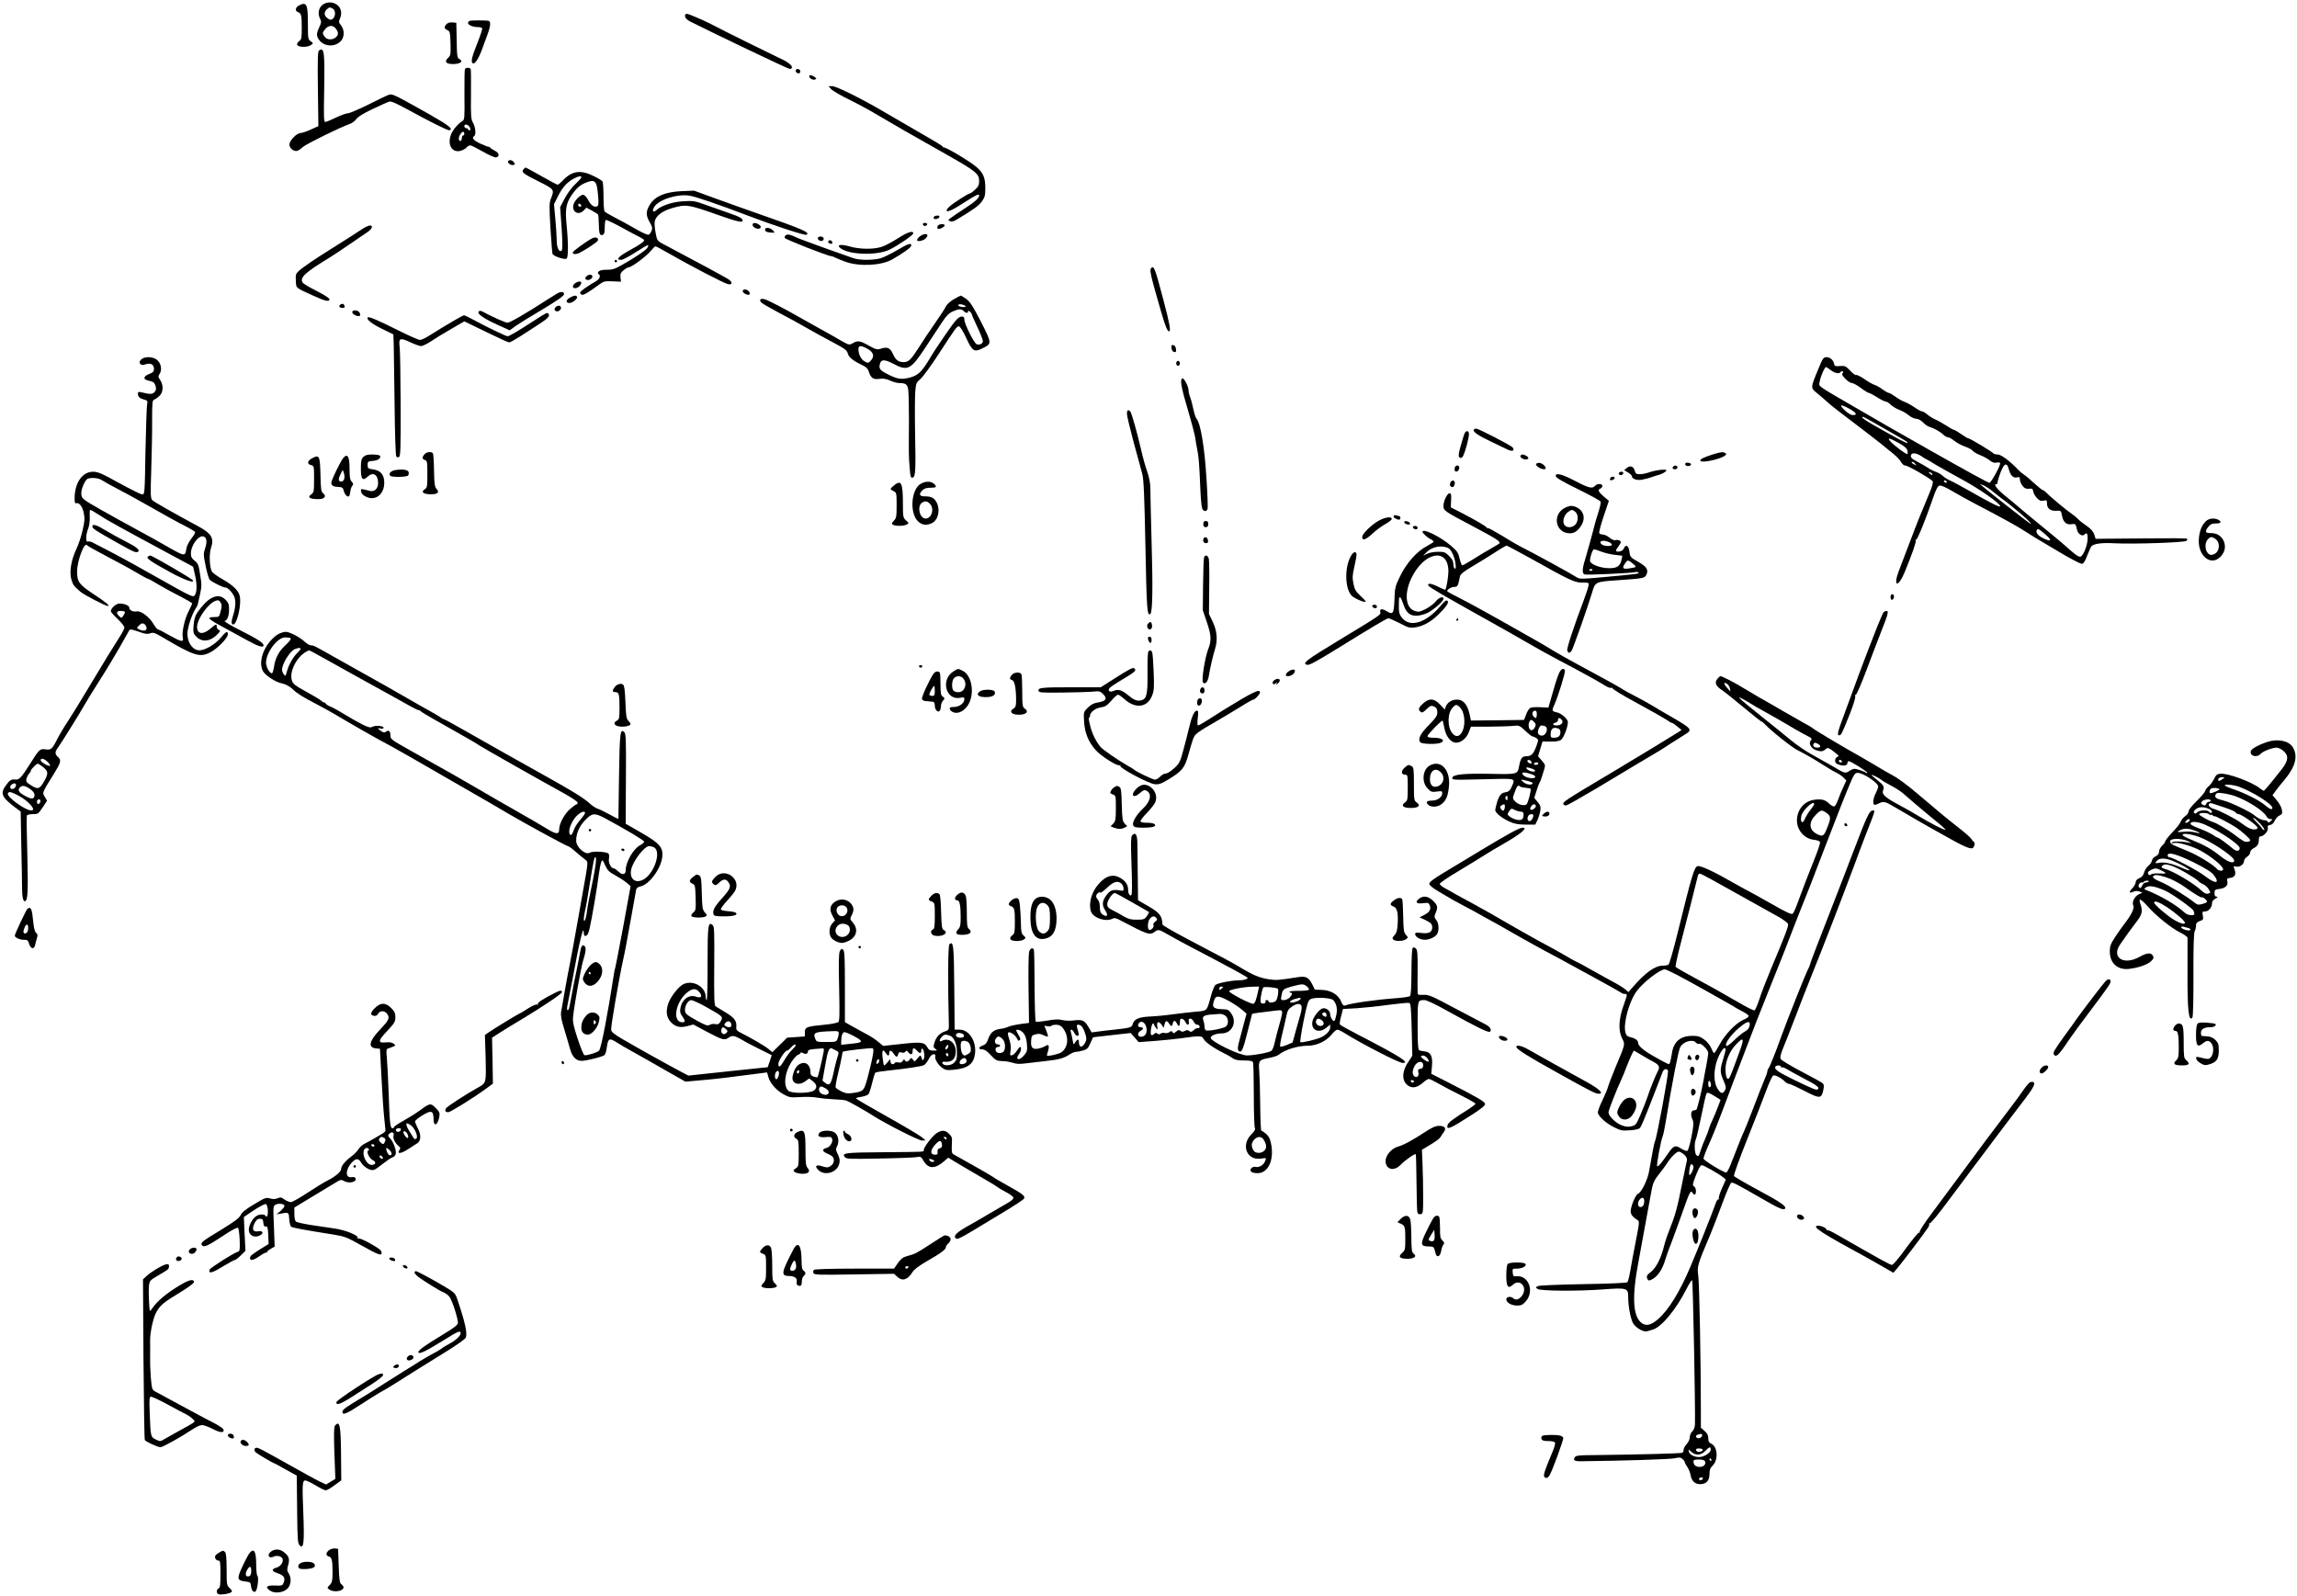 <?xml version="1.0" standalone="no"?>
<!DOCTYPE svg PUBLIC "-//W3C//DTD SVG 20010904//EN"
 "http://www.w3.org/TR/2001/REC-SVG-20010904/DTD/svg10.dtd">
<svg version="1.0" xmlns="http://www.w3.org/2000/svg"
 width="1865pt" height="1296pt" viewBox="0 0 1865 1296"
 preserveAspectRatio="xMidYMid meet">
<g transform="translate(0,1296) scale(0.1,-0.1)"
fill="#000000" stroke="none">
<path d="M2615 12918 c-30 -26 -36 -74 -15 -113 11 -20 9 -30 -9 -69 -15 -30
-20 -53 -16 -68 24 -80 130 -103 191 -43 31 31 33 91 3 129 -18 23 -20 31 -10
52 19 42 13 83 -15 109 -35 33 -93 34 -129 3z m86 -28 c34 -19 20 -90 -18 -90
-7 0 -22 9 -33 20 -21 21 -18 46 8 68 19 15 19 15 43 2z m21 -157 c26 -31 29
-52 8 -73 -27 -27 -75 -26 -94 2 -20 29 -20 30 5 62 24 30 59 34 81 9z"/>
<path d="M2430 12917 c-31 -15 -38 -45 -13 -54 29 -11 33 -23 33 -125 0 -88
-2 -98 -21 -112 -13 -9 -19 -21 -16 -30 8 -21 86 -22 113 -1 19 14 19 14 -3
30 -22 15 -23 23 -23 141 0 159 -10 181 -70 151z"/>
<path d="M5562 12826 c2 -12 18 -28 38 -39 234 -117 799 -387 813 -387 9 0 17
6 17 14 0 19 -44 50 -113 80 -48 22 -465 228 -512 254 -68 37 -213 100 -228
100 -12 -1 -17 -8 -15 -22z"/>
<path d="M3818 12792 c-10 -2 -18 -10 -18 -18 0 -17 40 -34 80 -34 16 0 31 -4
35 -9 3 -6 -15 -61 -40 -123 -44 -110 -54 -152 -36 -162 16 -10 48 39 75 114
15 41 36 99 47 128 24 68 25 101 2 104 -31 3 -127 3 -145 0z"/>
<path d="M3626 12765 c-22 -23 -20 -38 7 -50 20 -9 22 -17 25 -107 2 -88 1
-98 -19 -117 -34 -31 -19 -51 39 -51 58 0 87 21 53 40 -19 10 -21 21 -23 153
l-3 142 -31 3 c-19 2 -38 -3 -48 -13z"/>
<path d="M2591 12551 c-11 -7 -13 -63 -10 -312 l4 -303 -60 -27 c-33 -16 -71
-28 -84 -29 -32 0 -91 -61 -91 -94 0 -31 38 -60 66 -50 10 4 30 18 44 31 24
23 309 163 378 186 18 6 43 24 54 39 13 20 58 47 134 83 63 30 123 57 135 60
14 5 57 -14 147 -63 162 -89 301 -159 330 -167 16 -5 22 -2 22 9 0 17 -80 67
-311 195 -149 82 -169 91 -193 81 -15 -5 -90 -41 -167 -80 -77 -38 -152 -70
-165 -70 -14 0 -57 -16 -97 -35 -39 -19 -78 -35 -86 -35 -12 0 -13 40 -9 253
5 317 1 354 -41 328z"/>
<path d="M3775 12400 c-3 -6 -5 -101 -4 -211 2 -189 1 -202 -17 -212 -30 -17
-76 -69 -90 -104 -34 -81 1 -152 69 -139 19 4 42 15 52 26 10 11 25 20 33 20
8 0 54 -23 103 -51 48 -28 96 -49 106 -47 32 6 27 36 -9 54 -18 9 -36 21 -39
26 -3 5 -8 8 -11 6 -3 -1 -33 10 -66 25 -58 27 -75 48 -52 62 16 10 11 72 -9
107 -17 30 -19 53 -17 228 1 107 0 201 -2 208 -5 14 -38 16 -47 2z m39 -472
c5 -9 6 -21 2 -25 -5 -4 -11 -2 -13 5 -3 6 -11 12 -19 12 -8 0 -14 7 -14 16 0
20 29 15 44 -8z m-44 -53 c0 -8 -4 -15 -10 -15 -5 0 -10 -9 -10 -19 0 -26 -16
-35 -24 -15 -7 18 18 64 34 64 6 0 10 -7 10 -15z"/>
<path d="M6460 12386 c0 -17 27 -29 35 -16 4 6 3 15 0 20 -9 15 -35 12 -35 -4z"/>
<path d="M6570 12341 c0 -16 30 -33 46 -27 16 6 15 8 -2 21 -21 16 -44 19 -44
6z"/>
<path d="M6750 12235 c12 -13 79 -52 149 -86 69 -34 164 -85 211 -114 47 -28
153 -90 235 -137 83 -47 238 -135 346 -196 233 -132 259 -154 259 -211 0 -32
-6 -46 -32 -70 -18 -17 -37 -31 -42 -31 -14 0 -138 -80 -168 -108 -15 -14 -25
-29 -22 -33 8 -13 53 8 151 72 84 54 113 68 113 53 0 -22 -34 -53 -113 -104
-51 -33 -103 -68 -117 -79 -24 -18 -24 -20 -6 -27 12 -5 29 -1 45 8 146 87
186 116 212 151 25 35 29 49 29 109 0 86 -16 124 -73 173 -48 42 -241 158
-263 158 -7 0 -11 3 -9 6 2 4 -76 51 -173 106 -96 55 -225 130 -286 166 -185
110 -403 219 -438 219 l-31 0 23 -25z"/>
<path d="M4127 11653 c-11 -10 13 -33 34 -33 22 0 24 11 7 28 -13 13 -31 16
-41 5z"/>
<path d="M4250 11585 c-19 -23 -3 -35 125 -99 126 -63 127 -65 99 -136 -15
-36 -15 -62 -5 -238 7 -108 14 -204 17 -213 5 -18 97 -50 114 -39 15 9 15 129
0 277 -12 119 -4 172 39 235 38 57 68 84 113 103 80 33 94 19 104 -103 6 -69
4 -82 -9 -88 -24 -9 -50 10 -72 53 -11 21 -28 39 -37 41 -24 5 -76 -48 -83
-84 -11 -58 45 -85 85 -42 l21 22 45 -24 c25 -14 48 -28 50 -32 3 -4 5 -39 6
-77 1 -78 8 -97 32 -88 12 5 16 20 16 61 0 30 4 57 8 60 5 3 60 -23 124 -58
63 -35 132 -71 152 -81 20 -10 36 -21 36 -25 0 -12 -32 -35 -105 -75 -103 -56
-131 -85 -82 -85 12 0 64 27 115 60 51 33 97 60 103 60 5 0 2 -11 -7 -25 -9
-14 -73 -59 -142 -100 -118 -70 -131 -75 -183 -75 -36 0 -61 -5 -68 -14 -8
-10 -9 -16 -1 -21 20 -12 9 -41 -22 -59 -68 -38 -128 -81 -128 -92 0 -7 6 -14
14 -17 14 -5 53 18 141 83 36 26 46 29 108 26 l69 -3 -4 34 c-3 28 1 39 25 59
16 13 35 24 42 24 23 0 143 89 177 131 17 21 35 39 40 39 5 0 55 -26 111 -59
176 -101 446 -241 477 -248 37 -7 40 14 7 38 -18 13 -269 149 -542 293 -37 20
-41 25 -52 86 -7 36 -10 77 -7 92 9 45 58 83 137 107 119 35 131 33 402 -63
124 -44 175 -55 175 -38 -1 19 -22 31 -105 60 -49 17 -135 48 -190 67 -94 34
-105 36 -189 31 -90 -6 -176 -35 -218 -73 -25 -23 -36 -7 -17 25 33 60 191
111 290 93 49 -8 250 -77 464 -159 218 -83 465 -164 481 -158 40 15 -30 46
-376 166 -113 39 -279 99 -370 132 l-165 60 -100 -4 c-133 -6 -214 -40 -257
-107 -35 -55 -35 -90 -3 -145 21 -36 24 -48 15 -70 -5 -15 -16 -29 -24 -32 -8
-3 -57 19 -108 49 -51 30 -127 71 -168 92 -41 21 -78 43 -82 49 -4 6 -8 61 -8
121 0 61 -4 116 -8 122 -5 7 -37 27 -73 44 -104 52 -175 42 -248 -35 -19 -20
-39 -36 -43 -36 -5 0 -64 32 -132 70 -68 39 -126 70 -129 70 -2 0 -10 -7 -17
-15z m470 -65 c0 -5 -22 -30 -49 -55 -28 -26 -65 -76 -86 -116 l-37 -71 12
-170 c8 -126 8 -174 0 -182 -20 -19 -40 23 -40 82 0 29 -5 108 -11 174 l-11
120 32 64 c35 71 74 115 129 144 40 21 61 25 61 10z m-3 -236 c-9 -9 -28 6
-21 18 4 6 10 6 17 -1 6 -6 8 -13 4 -17z"/>
<path d="M7587 11203 c-14 -13 -6 -24 15 -21 27 4 36 28 11 28 -11 0 -23 -3
-26 -7z"/>
<path d="M6110 11135 c0 -22 47 -42 62 -27 9 9 7 15 -8 27 -25 19 -54 19 -54
0z"/>
<path d="M7493 11138 c2 -7 10 -13 17 -13 7 0 15 6 18 13 2 7 -5 12 -18 12
-13 0 -20 -5 -17 -12z"/>
<path d="M7613 11125 c-3 -9 -3 -19 1 -22 8 -9 56 14 56 27 0 16 -50 12 -57
-5z"/>
<path d="M2945 11103 c-22 -14 -69 -45 -105 -68 -36 -23 -103 -66 -150 -95
-130 -81 -232 -150 -263 -179 -25 -23 -28 -31 -25 -80 3 -62 -7 -54 140 -121
97 -45 133 -53 133 -30 0 9 -42 36 -105 68 -57 29 -108 59 -113 68 -24 42 19
81 229 209 18 11 86 56 150 100 65 44 132 90 151 103 35 24 44 52 16 51 -10 0
-36 -12 -58 -26z"/>
<path d="M6212 11093 c2 -13 15 -19 43 -21 39 -3 39 -3 21 17 -24 26 -69 29
-64 4z"/>
<path d="M7290 11025 c-47 -30 -107 -62 -134 -70 -68 -21 -178 -19 -257 4 -74
21 -111 14 -74 -15 70 -53 293 -60 395 -12 65 31 195 119 195 133 0 26 -47 10
-125 -40z"/>
<path d="M6381 11051 c-8 -5 -12 -15 -9 -23 5 -12 351 -148 378 -148 6 0 18
-4 28 -10 9 -5 48 -21 86 -35 112 -41 292 -32 381 19 87 50 150 95 153 110 6
28 -25 18 -114 -35 -47 -28 -106 -57 -131 -65 -60 -18 -177 -18 -228 1 -22 8
-130 46 -240 85 -109 40 -211 77 -225 85 -40 20 -64 25 -79 16z"/>
<path d="M7466 11039 c-14 -11 -23 -25 -20 -31 8 -12 52 -2 70 17 37 36 -6 49
-50 14z"/>
<path d="M4806 11024 c-45 -23 -156 -104 -156 -114 0 -16 25 -17 55 -3 52 26
144 87 149 100 9 23 -19 33 -48 17z"/>
<path d="M6640 11026 c0 -18 30 -30 43 -17 5 5 6 14 3 20 -10 16 -46 13 -46
-3z"/>
<path d="M6725 11000 c-3 -6 1 -13 10 -16 19 -8 30 0 20 15 -8 14 -22 14 -30
1z"/>
<path d="M4990 10840 c0 -5 5 -10 10 -10 6 0 10 5 10 10 0 6 -4 10 -10 10 -5
0 -10 -4 -10 -10z"/>
<path d="M9347 10784 c-15 -16 -7 -53 80 -354 37 -126 51 -160 66 -160 15 0 3
67 -47 255 -68 257 -77 281 -99 259z"/>
<path d="M4759 10714 c-10 -13 -10 -17 1 -24 18 -11 50 6 50 25 0 20 -34 19
-51 -1z"/>
<path d="M4680 10667 c-32 -16 -39 -47 -11 -47 11 0 27 7 35 16 30 30 14 50
-24 31z"/>
<path d="M6030 10597 c0 -18 47 -40 56 -26 8 14 -15 39 -37 39 -11 0 -19 -6
-19 -13z"/>
<path d="M4525 10578 c-11 -6 -49 -30 -85 -53 -170 -110 -300 -185 -319 -185
-18 0 -125 48 -205 91 -13 7 -22 7 -29 0 -17 -17 35 -54 148 -106 l103 -47 48
35 c27 19 127 81 222 137 121 73 172 109 172 122 0 20 -24 23 -55 6z"/>
<path d="M4628 10544 c-34 -18 -37 -44 -5 -44 26 0 70 36 62 51 -8 13 -25 11
-57 -7z"/>
<path d="M7745 10531 c-29 -17 -56 -41 -64 -57 -7 -16 -47 -78 -90 -139 -42
-60 -101 -148 -130 -195 -65 -101 -84 -120 -123 -120 -44 0 -65 16 -87 64 -22
51 -46 62 -96 46 -33 -11 -41 -9 -101 24 -73 41 -90 43 -131 19 -29 -16 -30
-15 -99 24 -38 22 -127 73 -199 112 -71 40 -141 79 -155 87 -92 53 -234 127
-260 134 -34 10 -49 -3 -30 -25 6 -8 69 -44 138 -81 70 -36 172 -92 227 -124
55 -32 152 -85 215 -118 99 -53 116 -65 123 -91 8 -32 43 -60 121 -97 28 -13
43 -28 49 -49 17 -54 37 -68 86 -61 32 4 55 1 88 -14 25 -11 57 -20 72 -20 55
0 68 -10 75 -53 4 -23 6 -141 6 -262 -2 -265 -2 -279 6 -378 5 -65 9 -78 23
-75 24 5 27 50 21 353 -3 149 -2 303 1 344 6 69 8 75 43 105 20 17 88 110 150
206 143 219 144 220 162 220 9 0 32 -36 59 -94 50 -109 65 -118 134 -83 75 37
75 38 -14 214 -65 126 -88 162 -119 185 -21 15 -42 28 -45 28 -3 0 -29 -13
-56 -29z m79 -47 c27 -10 18 -21 -14 -16 -16 2 -30 8 -30 13 0 10 21 12 44 3z
m0 -49 c17 -18 36 -20 36 -4 0 8 5 8 15 -1 8 -7 15 -16 15 -21 0 -5 20 -51 45
-103 25 -53 45 -104 45 -115 0 -21 -24 -34 -50 -26 -20 6 -100 165 -100 200 0
18 -5 25 -19 25 -29 0 -51 -25 -137 -150 -83 -122 -85 -124 -136 -209 -57 -93
-87 -120 -152 -137 -69 -17 -99 -13 -179 28 -62 31 -73 44 -63 82 10 40 38 40
112 1 114 -60 139 -47 260 137 48 73 108 164 133 202 34 51 55 73 86 87 50 22
70 23 89 4z m-779 -308 c48 -27 57 -61 25 -95 -19 -21 -23 -21 -49 -7 -29 15
-51 58 -51 101 0 31 22 31 75 1z"/>
<path d="M2767 10489 c-21 -12 -13 -29 14 -29 20 0 23 8 11 27 -5 8 -13 8 -25
2z"/>
<path d="M4510 10465 c-10 -12 -10 -19 -1 -28 14 -14 46 2 46 24 0 20 -30 23
-45 4z"/>
<path d="M2860 10425 c0 -17 46 -39 61 -29 5 3 5 13 -1 25 -13 23 -60 26 -60
4z"/>
<path d="M4329 10352 c-128 -83 -194 -122 -208 -122 -13 0 -173 77 -270 130
-40 22 -78 40 -83 40 -6 0 -45 -21 -87 -46 -42 -25 -85 -51 -96 -57 -11 -7
-50 -31 -87 -54 -37 -24 -76 -43 -88 -43 -11 0 -89 34 -173 76 -170 85 -242
116 -251 107 -14 -15 32 -52 116 -93 l92 -45 3 -95 c1 -52 4 -271 7 -487 2
-215 8 -398 13 -407 6 -10 13 -12 23 -6 12 8 14 69 13 420 -1 226 -4 438 -8
471 -9 75 1 80 87 40 36 -17 75 -31 87 -31 11 0 47 17 79 38 63 41 60 39 184
112 l88 51 175 -85 c96 -47 181 -86 189 -86 8 0 47 22 88 48 40 26 108 70 150
97 76 49 94 68 82 86 -9 15 -16 12 -125 -59z"/>
<path d="M9512 10133 c2 -17 10 -29 21 -31 15 -3 18 2 15 25 -2 17 -10 29 -21
31 -15 3 -18 -2 -15 -25z"/>
<path d="M1145 10040 c-14 -15 -15 -23 -6 -34 9 -11 19 -12 46 -3 41 12 65 -2
65 -40 0 -19 -8 -28 -40 -40 -49 -20 -50 -44 -2 -54 40 -8 48 -16 57 -50 4
-18 1 -31 -11 -43 -17 -18 -38 -18 -106 -1 -24 6 -28 4 -28 -13 0 -24 16 -38
53 -47 25 -7 27 -10 21 -41 -3 -18 -9 -190 -13 -381 -6 -344 -6 -348 -27 -347
-11 0 -95 42 -186 92 -141 78 -173 92 -212 92 -84 0 -145 -82 -150 -203 -1
-41 2 -56 10 -53 25 10 53 -24 64 -78 9 -46 8 -67 -10 -144 -11 -49 -34 -117
-51 -152 -41 -87 -57 -182 -40 -243 13 -46 21 -56 76 -103 27 -23 202 -114
220 -114 21 0 -13 29 -110 93 -123 81 -139 102 -139 187 0 87 60 245 81 213 5
-6 76 -46 158 -89 83 -43 190 -101 240 -131 49 -29 93 -53 98 -53 5 0 41 -20
80 -44 40 -23 118 -67 175 -95 56 -29 102 -56 102 -60 0 -5 -14 -35 -30 -67
-32 -61 -55 -171 -46 -210 10 -40 -12 -36 -103 15 -49 28 -93 51 -99 51 -5 0
-22 20 -36 44 -33 57 -102 109 -136 102 -30 -5 -60 9 -60 30 0 17 -39 34 -80
34 -28 0 -70 -38 -70 -63 0 -6 25 -34 55 -62 30 -29 55 -60 55 -69 0 -10 -18
-46 -40 -79 -48 -75 -137 -219 -261 -427 -51 -85 -120 -198 -154 -250 -35 -52
-75 -120 -90 -150 -40 -81 -51 -91 -95 -84 -46 7 -51 2 -132 -127 -60 -96 -83
-122 -111 -118 -33 4 -48 -4 -76 -43 -53 -71 -41 -99 87 -195 l30 -22 5 -278
c4 -153 6 -306 6 -339 0 -73 9 -116 24 -111 23 7 26 74 19 373 -5 170 -7 315
-4 322 2 7 22 12 48 12 42 0 45 2 80 54 l36 55 -18 31 c-22 36 -24 30 74 188
57 92 62 110 32 137 -26 23 -25 41 3 79 26 35 178 280 212 341 12 22 66 110
120 195 55 85 129 209 167 275 37 66 71 127 76 135 8 13 18 12 76 -8 52 -19
72 -22 95 -14 25 9 37 5 92 -27 265 -157 310 -171 395 -128 58 29 144 117 144
147 0 31 -15 24 -59 -29 -44 -53 -126 -101 -172 -101 -61 0 -108 80 -95 162 9
54 35 127 59 168 12 19 22 37 22 40 1 3 9 39 18 80 15 68 16 83 2 164 -12 80
-17 92 -45 114 -23 18 -30 31 -30 58 0 68 64 153 104 138 25 -9 29 -45 11 -97
-14 -43 -14 -52 5 -144 11 -54 26 -103 33 -110 19 -19 108 -63 127 -63 18 0
51 -32 69 -68 17 -32 15 -88 -3 -147 -20 -62 -20 -85 -2 -85 31 0 69 168 52
233 -10 43 -55 86 -137 133 -44 25 -84 54 -89 64 -19 36 -23 143 -7 191 27 78
5 117 -98 173 -220 119 -362 200 -377 214 -16 16 -17 36 -10 247 4 127 8 305
7 398 0 146 2 168 16 172 9 3 29 17 43 30 32 30 35 86 7 129 -18 27 -18 31 -4
53 21 32 10 86 -24 113 -35 27 -103 27 -128 0z m-317 -979 c15 -10 77 -45 137
-76 99 -52 160 -86 415 -230 41 -23 103 -56 137 -73 34 -18 64 -36 67 -41 3
-5 -10 -28 -29 -52 -19 -24 -38 -60 -41 -80 -11 -68 -12 -68 -146 8 -67 39
-179 101 -248 138 -237 129 -395 218 -427 242 -26 19 -33 31 -33 59 0 38 32
109 52 117 30 12 91 6 116 -12z m-15 -287 c67 -44 146 -87 584 -323 l171 -92
17 -75 c17 -78 14 -144 -9 -163 -9 -8 -49 10 -147 65 -325 183 -402 226 -524
290 -71 37 -141 73 -154 80 -13 7 -30 10 -37 7 -20 -7 -18 57 2 105 8 20 14
60 13 87 -2 58 -1 65 7 65 3 0 38 -21 77 -46z m200 -780 c3 -4 -1 -17 -10 -30
-15 -23 -17 -24 -34 -8 -28 25 -24 44 9 44 16 0 31 -3 35 -6z m165 -106 c7 -7
12 -20 12 -30 0 -21 -30 -24 -62 -7 -19 10 -19 11 -1 29 21 22 35 24 51 8z
m-791 -1114 c14 -14 22 -28 19 -31 -9 -9 -76 30 -76 44 0 21 29 15 57 -13z
m-41 -39 c47 -36 49 -54 12 -119 -37 -64 -50 -68 -109 -30 -35 22 -40 29 -34
51 3 14 13 32 20 40 8 8 15 19 15 25 0 11 46 58 57 58 3 0 21 -11 39 -25z
m-216 -149 c0 -22 -29 -41 -42 -28 -8 8 -8 15 2 27 16 19 40 20 40 1z m113
-31 c25 -18 37 -33 37 -49 0 -34 -22 -38 -71 -11 -54 28 -68 48 -50 69 19 22
41 20 84 -9z m-100 -51 c85 -43 158 -124 111 -124 -50 0 -205 114 -190 139 10
16 21 14 79 -15z m185 -51 c-5 -25 -28 -28 -28 -4 0 12 6 21 16 21 9 0 14 -7
12 -17z"/>
<path d="M750 8686 c0 -17 19 -30 195 -129 144 -81 159 -87 176 -76 20 13 -16
41 -116 91 -43 22 -108 58 -143 79 -78 48 -112 58 -112 35z"/>
<path d="M1201 8441 c-18 -12 22 -40 183 -128 110 -60 199 -92 182 -65 -9 15
-331 202 -347 202 -2 0 -10 -4 -18 -9z"/>
<path d="M14761 9958 c-62 -149 -62 -147 -4 -193 26 -22 64 -54 83 -72 31 -28
82 -68 326 -253 62 -47 140 -109 212 -169 24 -20 50 -48 58 -63 9 -17 23 -28
35 -28 21 0 201 -104 220 -126 7 -9 -1 -40 -29 -106 -65 -154 -98 -236 -157
-393 -31 -82 -70 -185 -87 -228 -50 -131 -8 -143 46 -14 62 151 96 249 90 259
-4 6 -3 8 2 5 10 -5 78 162 140 343 26 74 38 96 54 98 11 2 57 -19 102 -46 46
-27 130 -74 188 -104 222 -116 342 -182 409 -226 31 -20 65 -41 76 -48 11 -6
96 -57 190 -113 93 -56 178 -100 189 -99 13 2 26 22 43 68 14 36 29 69 34 75
21 21 85 30 188 24 153 -8 570 6 584 20 6 6 8 14 4 17 -3 4 -140 5 -304 3
-164 -1 -329 -3 -368 -3 l-70 -1 -11 35 c-8 25 -27 46 -65 73 -30 20 -61 45
-69 55 -9 10 -29 27 -45 37 -38 25 -184 146 -209 174 -11 11 -23 21 -29 21 -5
0 -36 25 -69 55 -33 31 -72 64 -87 73 -14 9 -35 27 -46 39 -64 68 -137 123
-165 123 -16 0 -31 4 -34 8 -7 12 -190 122 -202 122 -6 0 -33 16 -60 35 -27
19 -54 35 -59 35 -6 0 -35 16 -65 36 -30 19 -70 42 -88 49 -19 8 -47 26 -64
40 -16 14 -35 25 -43 25 -7 0 -35 15 -61 33 -27 19 -63 38 -80 44 -17 6 -51
25 -74 42 -24 17 -48 31 -55 31 -6 0 -29 13 -51 29 -21 16 -50 32 -64 36 -14
4 -51 25 -82 47 -32 21 -62 37 -67 33 -6 -3 -28 13 -49 36 -36 37 -43 40 -83
37 -37 -3 -44 0 -47 17 -6 32 -33 55 -62 55 -25 0 -31 -8 -69 -102z m103 -3
c34 -26 70 -33 81 -15 4 6 11 7 17 4 6 -4 5 -9 -3 -15 -17 -10 51 -79 78 -79
10 0 42 -18 72 -40 29 -22 58 -40 65 -40 6 0 36 -16 66 -35 30 -19 62 -35 70
-35 9 0 27 -11 40 -25 13 -13 44 -32 69 -42 25 -9 61 -29 79 -45 18 -15 45
-28 60 -28 16 0 38 -12 56 -30 16 -16 38 -32 50 -35 37 -11 88 -39 112 -62 13
-13 30 -23 39 -23 9 0 33 -13 53 -29 20 -17 59 -37 87 -47 27 -9 55 -24 62
-34 7 -9 34 -25 60 -35 26 -10 61 -29 77 -42 22 -18 37 -23 58 -19 18 4 28 1
28 -7 0 -22 -74 -157 -87 -157 -10 0 -186 96 -493 270 -281 159 -403 229 -590
338 -334 194 -302 171 -295 215 5 38 40 117 51 117 3 0 20 -11 38 -25z m150
-313 c58 -32 70 -52 31 -52 -16 0 -41 14 -68 40 -49 46 -34 51 37 12z m291
-165 c179 -102 188 -108 182 -114 -5 -5 -94 43 -284 151 -46 26 -83 52 -83 57
0 12 5 9 185 -94z m110 -113 c45 -25 67 -43 71 -60 4 -14 4 -27 1 -30 -7 -7
-103 64 -136 100 -33 36 -14 33 64 -10z m187 -109 c20 -14 39 -25 41 -25 3 0
34 -18 68 -40 35 -21 132 -75 214 -120 140 -75 315 -197 315 -220 0 -13 -79
27 -247 123 -71 40 -143 79 -160 86 -18 7 -43 23 -57 36 -13 12 -39 28 -58 34
-18 6 -49 22 -68 35 -20 13 -56 33 -80 46 -50 25 -61 37 -53 57 8 20 45 15 85
-12z m-51 -62 c13 -15 12 -15 -8 -4 -24 12 -29 21 -14 21 5 0 15 -7 22 -17z
m759 -43 c14 -51 36 -73 66 -66 20 5 24 3 24 -17 0 -14 10 -36 21 -51 16 -21
28 -26 53 -24 27 3 31 -1 34 -22 2 -14 16 -38 30 -53 21 -22 32 -26 54 -22 26
6 28 4 28 -23 0 -40 28 -62 75 -59 38 2 39 1 46 -35 9 -55 36 -81 77 -74 34 5
35 4 46 -46 7 -33 42 -56 59 -39 20 20 27 12 27 -31 0 -57 -38 -148 -61 -148
-18 0 -44 20 -139 105 -25 22 -104 87 -175 145 -71 58 -150 123 -175 145 -26
22 -81 69 -124 103 -68 57 -93 92 -66 92 6 0 9 3 8 8 -1 4 4 25 11 47 37 112
63 132 81 65z m-620 -42 c0 -6 -6 -5 -15 2 -8 7 -15 14 -15 16 0 2 7 1 15 -2
8 -4 15 -11 15 -16z m115 -58 c3 -5 2 -10 -4 -10 -5 0 -13 5 -16 10 -3 6 -2
10 4 10 5 0 13 -4 16 -10z m378 -83 c28 -23 56 -45 62 -49 104 -75 253 -204
244 -212 -3 -3 -287 218 -389 303 l-25 21 28 -10 c16 -6 52 -29 80 -53z m427
-349 c51 -44 47 -59 -10 -33 -49 22 -72 47 -64 68 7 20 15 16 74 -35z"/>
<path d="M9550 10010 c0 -11 7 -20 15 -20 8 0 15 9 15 20 0 11 -7 20 -15 20
-8 0 -15 -9 -15 -20z"/>
<path d="M9590 9855 c0 -20 17 -96 39 -168 52 -179 72 -254 77 -291 2 -17 8
-53 14 -81 13 -64 17 -115 25 -303 3 -85 10 -165 15 -178 11 -29 36 -32 45 -5
3 10 -1 126 -10 257 -15 245 -48 438 -79 473 -8 9 -19 43 -26 76 -7 33 -18 77
-26 98 -8 20 -14 47 -14 60 -1 28 -31 89 -47 95 -9 2 -13 -8 -13 -33z"/>
<path d="M9150 9600 c0 -17 25 -121 55 -233 31 -111 62 -227 70 -257 11 -42
17 -181 25 -584 10 -514 14 -576 41 -549 17 17 20 221 9 588 -6 209 -10 405
-10 435 0 35 -9 82 -25 130 -15 41 -37 120 -49 175 -35 150 -77 298 -88 313
-17 20 -28 14 -28 -18z"/>
<path d="M11966 9471 c-10 -16 39 -49 139 -96 55 -26 112 -53 127 -61 44 -23
69 -17 50 13 -9 14 -277 153 -296 153 -8 0 -17 -4 -20 -9z"/>
<path d="M11890 9438 c-5 -13 -19 -58 -31 -101 -16 -57 -19 -81 -11 -89 8 -8
15 -8 25 0 17 15 61 177 53 197 -8 22 -25 18 -36 -7z"/>
<path d="M3447 9272 c-22 -25 -21 -39 3 -47 18 -6 20 -15 20 -114 0 -101 -1
-110 -22 -124 -32 -21 -12 -39 46 -40 59 -1 77 15 51 43 -16 18 -19 40 -21
150 -1 71 -5 134 -9 139 -10 17 -50 13 -68 -7z"/>
<path d="M13905 9270 c-75 -24 -106 -40 -99 -52 12 -19 165 14 201 44 11 9 12
13 1 19 -19 12 -35 10 -103 -11z"/>
<path d="M2950 9250 c-16 -16 -20 -33 -20 -95 0 -86 14 -103 54 -66 45 43 86
18 86 -52 0 -43 -29 -72 -65 -63 -82 20 -77 20 -73 -5 2 -16 15 -30 40 -42 76
-37 148 18 148 115 0 63 -30 99 -91 107 -41 6 -44 8 -44 36 0 28 3 30 42 33
42 3 70 23 58 42 -3 5 -31 10 -61 10 -41 0 -59 -5 -74 -20z"/>
<path d="M12347 9263 c-12 -11 14 -33 39 -33 29 0 31 15 5 30 -23 12 -35 13
-44 3z"/>
<path d="M2539 9242 c-43 -21 -50 -49 -15 -58 26 -6 26 -7 26 -114 0 -100 -2
-109 -22 -123 -39 -26 -8 -42 70 -39 39 2 53 27 26 47 -17 12 -19 30 -22 149
-4 154 -9 165 -63 138z"/>
<path d="M2788 9243 c-24 -29 -98 -181 -98 -203 0 -23 18 -33 63 -34 26 -1 32
-6 39 -34 8 -30 32 -52 43 -40 3 3 7 19 9 36 2 18 9 39 16 47 10 13 10 19 -5
35 -13 15 -17 36 -17 102 1 100 -16 130 -50 91z m7 -170 c-3 -14 -13 -23 -25
-23 -24 0 -25 20 -4 63 l17 32 9 -25 c5 -13 6 -35 3 -47z"/>
<path d="M12493 9202 c-29 -4 -29 -17 -1 -36 24 -17 58 -21 58 -8 0 20 -36 47
-57 44z"/>
<path d="M13684 9198 c-4 -6 -1 -14 6 -18 14 -9 40 -2 40 10 0 12 -39 19 -46
8z"/>
<path d="M11817 9173 c-4 -3 -7 -15 -7 -25 0 -28 34 -19 38 10 3 21 -16 31
-31 15z"/>
<path d="M13209 9161 l-22 -18 31 -19 c18 -10 32 -24 32 -31 0 -21 40 -35 79
-28 20 3 59 13 86 23 28 9 52 17 55 17 27 7 60 27 60 36 0 13 -85 3 -144 -17
-21 -8 -54 -14 -72 -14 -28 0 -35 5 -40 25 -9 38 -37 49 -65 26z"/>
<path d="M13587 9173 c-13 -12 -7 -23 13 -23 11 0 20 7 20 15 0 15 -21 21 -33
8z"/>
<path d="M3208 9143 c-35 -6 -56 -29 -39 -46 13 -13 131 -11 144 2 5 5 7 17 5
27 -3 20 -50 27 -110 17z"/>
<path d="M13145 9121 c-3 -5 -1 -12 5 -16 12 -7 30 2 30 16 0 12 -27 12 -35 0z"/>
<path d="M12632 9093 c2 -12 63 -48 181 -105 97 -48 180 -93 183 -101 3 -8 -6
-48 -19 -88 -14 -41 -34 -112 -45 -159 -12 -47 -35 -129 -51 -184 -35 -111
-39 -151 -15 -160 16 -6 372 10 411 19 12 3 24 1 27 -4 6 -10 -13 -12 -287
-37 -160 -15 -192 -16 -210 -4 -65 41 -351 197 -472 258 -16 8 -81 46 -142 84
-62 37 -113 65 -113 60 0 -4 -4 -2 -8 4 -8 12 -96 64 -215 125 l-78 40 3 57
c2 45 0 57 -12 57 -20 0 -50 -62 -50 -102 0 -40 6 -43 250 -172 177 -94 213
-117 205 -132 -3 -4 -36 -24 -73 -45 -37 -20 -101 -59 -143 -86 -42 -26 -80
-48 -86 -48 -5 0 -15 25 -22 55 -11 47 -19 60 -69 103 -87 75 -232 146 -232
114 0 -11 39 -47 68 -61 12 -6 22 -15 22 -19 0 -4 -25 -20 -55 -36 -80 -41
-166 -138 -217 -244 -40 -82 -43 -93 -46 -190 -5 -116 -11 -126 -64 -94 -38
23 -58 19 -51 -8 6 -21 5 -22 -337 -229 -269 -163 -303 -189 -255 -199 16 -4
81 32 245 133 279 173 400 245 413 245 7 0 49 -18 92 -40 69 -37 83 -40 124
-34 64 9 128 44 187 102 63 60 90 100 78 112 -11 11 -20 5 -63 -45 -113 -132
-241 -171 -305 -94 -26 30 -30 49 -28 119 1 48 1 50 10 50 5 0 16 -25 26 -55
28 -91 79 -113 179 -79 47 16 147 99 147 122 0 24 -38 11 -63 -21 -13 -18 -50
-45 -80 -61 -50 -25 -60 -27 -91 -16 -74 24 -86 141 -27 265 103 216 301 253
301 55 0 -42 -16 -137 -25 -148 -2 -2 -26 8 -54 22 -58 30 -97 35 -83 11 7
-14 126 -83 517 -301 77 -43 203 -114 280 -159 77 -45 196 -111 265 -147 146
-76 319 -171 373 -205 21 -13 42 -21 46 -18 5 3 11 1 13 -3 3 -9 86 -59 178
-109 133 -72 247 -137 272 -154 14 -11 30 -19 35 -19 4 0 23 -13 42 -29 l34
-28 -24 -16 c-61 -39 -315 -193 -524 -318 -415 -247 -421 -252 -410 -270 4 -5
12 -9 20 -9 7 0 114 60 237 133 122 74 279 167 347 208 69 41 141 83 160 95
20 11 66 41 102 65 37 24 88 56 114 72 71 42 67 48 -115 153 -36 21 -74 43
-85 49 -11 6 -38 22 -60 36 -22 14 -83 48 -135 75 -52 27 -97 51 -100 54 -7 8
-175 101 -360 200 -85 46 -180 99 -210 118 -30 19 -88 54 -130 77 -41 23 -176
100 -300 170 -124 70 -271 150 -327 178 -57 28 -103 54 -103 57 0 15 33 34 58
35 27 0 30 7 46 85 4 19 28 38 98 80 51 30 133 80 182 112 48 32 93 58 98 58
5 0 89 -45 187 -99 332 -186 365 -201 427 -201 56 0 56 0 51 -27 -3 -16 -19
-66 -37 -113 -87 -232 -140 -394 -135 -411 7 -23 18 -24 34 -5 11 13 134 361
168 476 25 86 26 87 208 99 214 15 220 17 233 46 18 39 1 65 -69 105 -61 34
-64 38 -69 80 -6 50 -29 65 -45 28 -6 -14 -20 -24 -37 -26 -33 -4 -35 6 -8 41
11 14 20 30 20 35 0 13 -27 23 -45 16 -8 -3 -29 6 -46 20 -17 14 -41 26 -54
26 -13 0 -27 5 -30 11 -4 6 12 67 35 136 l43 127 -42 35 c-44 38 -51 55 -26
65 8 3 15 12 15 21 0 20 -43 20 -60 0 -21 -25 -52 -17 -161 40 -108 57 -163
70 -157 38z m433 -535 c14 -6 24 -16 22 -22 -5 -14 -64 -11 -82 4 -32 27 12
40 60 18z m-1304 -49 c23 -12 51 -75 57 -128 4 -31 2 -42 -7 -37 -6 4 -11 21
-11 38 0 21 -10 40 -34 64 -31 31 -40 34 -90 34 -32 0 -71 -7 -89 -16 l-32
-16 26 27 c46 47 125 62 180 34z m1244 -29 c27 -10 76 -22 109 -25 l58 -7 -6
-31 c-11 -54 -38 -72 -105 -70 -71 1 -151 33 -151 60 0 34 21 93 33 93 6 0 34
-9 62 -20z m250 -94 c17 -13 28 -26 25 -29 -3 -3 -26 -8 -52 -12 -53 -8 -61 2
-32 43 19 28 22 27 59 -2z m-325 -50 c0 -11 -19 -15 -25 -6 -3 5 1 10 9 10 9
0 16 -2 16 -4z"/>
<path d="M13075 9079 c-4 -6 -4 -13 -1 -16 8 -8 36 5 36 17 0 13 -27 13 -35
-1z"/>
<path d="M11775 9039 c-5 -14 -2 -25 6 -30 16 -10 26 -1 31 26 4 28 -28 32
-37 4z"/>
<path d="M7474 9031 c-76 -46 -90 -234 -22 -302 33 -33 72 -38 117 -15 49 26
67 106 36 166 -19 37 -43 50 -94 50 -47 0 -54 17 -21 50 14 14 33 20 65 20 49
0 55 8 27 33 -25 22 -70 21 -108 -2z m76 -161 c39 -39 15 -120 -35 -120 -50 0
-71 104 -27 130 25 14 40 12 62 -10z"/>
<path d="M7254 9015 c-30 -26 -30 -26 4 -44 21 -11 22 -18 22 -113 0 -91 -2
-104 -22 -125 -19 -20 -20 -25 -8 -33 20 -13 87 -12 111 1 20 10 20 11 -5 34
-24 22 -25 28 -25 150 -1 160 -15 183 -77 130z"/>
<path d="M12712 8840 c-113 -51 -86 -210 35 -210 36 0 65 20 92 64 40 64 16
131 -55 154 -25 8 -40 6 -72 -8z m80 -37 c24 -22 24 -77 -2 -103 -29 -29 -77
-27 -92 5 -13 29 4 78 36 100 26 19 35 19 58 -2z"/>
<path d="M11316 8771 c-4 -5 2 -15 13 -20 27 -15 41 -14 41 4 0 8 -4 15 -9 15
-5 0 -16 3 -24 6 -8 3 -18 1 -21 -5z"/>
<path d="M11199 8735 c-59 -31 -139 -108 -139 -135 0 -33 29 -23 84 28 28 27
75 61 104 77 28 15 52 34 52 42 0 21 -50 15 -101 -12z"/>
<path d="M17912 8730 c-33 -31 -51 -72 -58 -134 -17 -141 92 -239 174 -157 36
37 46 81 28 126 -19 44 -56 67 -106 67 -46 -1 -51 12 -19 52 16 20 29 26 60
26 42 0 51 13 20 30 -31 16 -75 12 -99 -10z m75 -145 c44 -31 36 -107 -14
-126 -22 -8 -30 -6 -46 9 -25 26 -27 85 -2 112 22 24 33 25 62 5z"/>
<path d="M9770 8705 c0 -18 5 -25 20 -25 15 0 20 7 20 25 0 18 -5 25 -20 25
-15 0 -20 -7 -20 -25z"/>
<path d="M11402 8718 c3 -7 15 -15 27 -16 16 -3 22 1 19 10 -3 7 -15 15 -27
16 -16 3 -22 -1 -19 -10z"/>
<path d="M11472 8678 c7 -19 38 -22 38 -4 0 10 -9 16 -21 16 -12 0 -19 -5 -17
-12z"/>
<path d="M9777 8594 c-16 -16 -7 -44 14 -44 15 0 20 5 17 22 -3 22 -19 33 -31
22z"/>
<path d="M10974 8455 c-57 -87 -58 -266 -1 -330 20 -22 106 -60 115 -50 3 2
-16 24 -42 47 -39 37 -48 52 -57 100 -10 47 -8 69 7 135 10 43 18 87 18 97 1
30 -21 30 -40 1z"/>
<path d="M9776 8433 c-3 -10 -7 -110 -8 -223 l-2 -205 32 -94 c37 -109 39
-151 13 -218 -28 -72 -58 -260 -43 -275 18 -18 39 7 47 55 10 64 34 166 52
224 21 69 14 144 -22 218 l-29 60 2 208 c2 115 0 222 -3 238 -7 32 -31 39 -39
12z"/>
<path d="M15357 8133 c-11 -10 -8 -43 3 -43 15 0 24 30 13 41 -5 5 -12 6 -16
2z"/>
<path d="M1715 8103 c-33 -18 -73 -59 -112 -115 -18 -27 -27 -55 -31 -103 -5
-62 -3 -68 23 -95 46 -48 117 -38 174 24 21 22 22 26 7 32 -9 3 -16 15 -16 25
0 26 -6 24 -53 -16 -59 -51 -107 -44 -107 15 0 63 88 188 148 211 21 8 29 7
39 -7 16 -21 16 -37 2 -86 -9 -36 -12 -38 -49 -38 -70 0 -53 -16 100 -97 41
-22 116 -63 166 -91 87 -49 134 -64 134 -42 0 20 -49 52 -188 122 -80 40 -137
75 -128 76 22 5 36 42 36 98 0 37 -6 51 -29 75 -34 33 -70 37 -116 12z"/>
<path d="M11142 8038 c7 -19 38 -22 38 -4 0 10 -9 16 -21 16 -12 0 -19 -5 -17
-12z"/>
<path d="M15292 7988 c-5 -7 -26 -56 -47 -108 -20 -52 -52 -134 -71 -182 -19
-48 -59 -154 -89 -235 -30 -82 -77 -209 -104 -283 -61 -163 -68 -190 -48 -190
16 0 22 12 88 178 27 69 46 129 42 139 -4 9 -2 14 3 10 6 -3 45 87 88 201 43
114 97 257 121 317 55 139 62 165 42 165 -8 0 -19 -6 -25 -12z"/>
<path d="M11825 7930 c-3 -5 -1 -10 4 -10 6 0 11 5 11 10 0 6 -2 10 -4 10 -3
0 -8 -4 -11 -10z"/>
<path d="M9321 7896 c-14 -16 -4 -46 14 -46 16 0 23 19 17 43 -5 21 -16 22
-31 3z"/>
<path d="M2262 7813 c-18 -8 -50 -37 -72 -63 -64 -77 -88 -177 -55 -239 17
-33 102 -89 148 -98 33 -6 71 -26 95 -50 31 -31 83 -64 182 -115 58 -30 130
-70 160 -88 105 -63 315 -183 375 -215 79 -41 306 -170 583 -331 123 -71 253
-146 290 -167 37 -22 108 -63 157 -92 154 -90 475 -265 487 -265 6 0 32 -19
58 -42 26 -24 60 -51 75 -62 25 -17 27 -22 21 -70 -4 -28 -13 -87 -22 -131 -8
-44 -28 -159 -45 -255 -32 -182 -63 -353 -74 -405 -12 -54 -63 -339 -69 -380
-5 -29 2 -67 25 -140 17 -55 37 -126 46 -157 18 -68 50 -102 96 -101 37 0 166
32 184 46 7 5 16 31 19 58 11 80 20 85 84 44 30 -19 71 -43 90 -53 47 -26 252
-142 370 -210 l95 -54 135 12 c115 10 226 23 482 57 l46 6 10 -36 c14 -52 66
-110 124 -142 47 -26 57 -27 137 -22 47 3 109 1 136 -5 28 -5 87 -11 132 -13
45 -2 90 -6 102 -10 20 -6 157 -83 227 -128 108 -68 363 -197 390 -197 l29 1
-32 27 c-18 15 -145 90 -282 167 -138 77 -251 143 -251 147 0 4 20 10 45 13
24 4 50 14 56 21 7 8 20 49 30 91 10 42 22 80 26 84 4 4 55 12 113 18 145 15
262 33 282 43 10 5 27 27 38 48 13 26 27 40 40 40 13 0 17 -5 14 -14 -8 -21
21 -71 56 -96 27 -19 39 -21 98 -15 110 11 157 46 168 127 14 101 -47 198
-124 198 l-41 0 -3 340 c-3 347 -7 385 -40 352 -11 -11 -13 -327 -4 -651 1
-41 -1 -45 -29 -54 -43 -14 -74 -45 -87 -90 -11 -35 -10 -41 7 -53 17 -13 16
-14 -16 -14 -27 0 -39 6 -48 24 -24 45 -50 48 -212 30 l-148 -16 -40 33 c-22
19 -66 48 -98 64 -31 17 -84 45 -115 63 l-58 33 0 288 c0 238 -3 291 -14 300
-12 10 -17 8 -27 -11 -9 -17 -11 -89 -6 -294 5 -221 4 -274 -7 -283 -7 -6 -58
-16 -112 -21 -146 -14 -159 -19 -159 -61 l0 -34 -72 -5 -72 -5 -60 -59 -60
-59 -31 26 c-27 23 -140 89 -235 137 -23 12 -29 21 -27 41 5 49 -15 76 -85
118 -37 22 -74 45 -82 50 -12 7 -14 64 -12 328 2 288 1 321 -14 333 -36 30
-40 -3 -40 -313 1 -164 -3 -297 -7 -297 -4 0 -8 11 -8 25 0 83 -103 142 -182
104 -39 -19 -105 -104 -123 -159 -21 -64 -13 -113 24 -151 37 -37 73 -45 132
-30 l48 13 114 -61 c121 -64 141 -70 173 -46 28 21 47 18 106 -16 29 -18 96
-53 149 -79 l95 -47 -16 -49 -17 -49 -69 -7 c-38 -4 -112 -12 -164 -17 -52 -6
-166 -18 -253 -27 l-158 -17 -57 30 c-91 48 -358 196 -467 260 -75 43 -101 64
-103 81 -4 24 65 425 98 572 17 76 29 143 86 460 8 47 17 95 19 106 3 14 15
23 35 27 70 14 166 143 177 238 9 78 -20 112 -172 199 l-125 72 2 364 c2 318
0 366 -13 379 -33 34 -38 -1 -43 -355 -2 -190 -5 -347 -5 -348 -1 -2 -34 14
-73 36 -40 22 -84 43 -98 47 -14 4 -43 24 -65 44 -43 40 -142 101 -336 209
-187 104 -505 283 -680 383 -86 49 -159 89 -163 89 -5 0 -20 8 -34 19 -15 10
-54 33 -87 51 -33 18 -76 42 -96 54 -170 98 -305 175 -419 238 -74 42 -189
106 -255 143 -168 95 -168 95 -190 95 -10 0 -33 13 -50 29 -39 37 -123 81
-155 81 -14 0 -40 -8 -58 -17z m91 -31 c16 -4 5 -24 -38 -63 -51 -47 -81 -104
-90 -172 -4 -26 -11 -49 -15 -52 -16 -10 -50 47 -50 84 0 85 96 210 158 206
15 -1 30 -3 35 -3z m87 -90 c0 -5 -11 -19 -25 -32 -34 -32 -70 -96 -85 -150
-11 -41 -13 -43 -26 -25 -8 10 -14 27 -14 37 0 48 64 152 104 168 28 11 46 12
46 2z m175 -68 c55 -31 208 -116 340 -189 132 -73 256 -141 275 -152 133 -75
170 -94 170 -88 0 3 6 0 14 -8 8 -8 59 -39 113 -69 54 -31 118 -67 143 -81 25
-15 79 -45 120 -68 41 -23 86 -50 100 -60 29 -20 508 -291 683 -387 64 -35
117 -71 117 -78 0 -8 -4 -14 -8 -14 -5 0 -28 -17 -52 -37 -46 -39 -90 -120
-90 -166 0 -44 -24 -42 -102 6 -40 25 -154 91 -253 147 -99 56 -234 134 -300
173 -114 67 -267 154 -543 308 -171 96 -172 97 -172 130 0 33 -15 45 -35 29
-12 -10 -20 -9 -40 4 -30 20 -33 30 -6 21 11 -3 22 -1 25 4 10 16 -62 25 -88
11 -19 -10 -31 -7 -82 17 -32 16 -100 55 -150 85 -50 31 -102 59 -115 63 -13
4 -29 15 -36 24 -7 9 -13 13 -13 9 0 -5 -8 0 -18 10 -9 9 -65 43 -124 75 -91
50 -109 64 -118 92 -23 69 37 190 115 233 11 6 22 12 25 12 3 0 50 -25 105
-56z m2135 -1265 c0 -6 -18 -31 -39 -56 -22 -24 -46 -62 -53 -84 -15 -45 -32
-51 -36 -14 -4 35 32 109 70 140 31 26 58 33 58 14z m167 -45 c170 -92 313
-177 313 -188 0 -6 -16 -20 -35 -30 -54 -29 -115 -137 -115 -203 0 -35 -27
-40 -59 -9 -15 14 -32 26 -39 26 -21 0 -44 47 -38 77 3 15 2 34 -2 41 -11 17
-129 24 -153 9 -35 -22 -111 44 -111 97 0 59 25 118 73 167 58 60 76 61 166
13z m393 -234 c65 -35 -4 -228 -96 -266 -64 -27 -106 18 -88 91 18 71 107 185
144 185 12 0 30 -4 40 -10z m-473 -132 c-4 -29 -13 -84 -21 -123 -31 -146 -45
-222 -51 -270 -7 -57 -25 -97 -25 -55 0 14 5 43 10 65 9 38 17 83 55 320 9 55
19 103 21 107 13 20 16 4 11 -44z m159 -95 c32 -18 74 -45 92 -60 l32 -28 -60
-329 c-34 -181 -63 -332 -65 -336 -3 -4 -9 -36 -14 -71 -46 -299 -98 -571
-116 -598 -8 -14 -104 -44 -120 -38 -7 3 -32 63 -55 134 -34 103 -41 138 -37
178 8 84 65 404 81 453 23 76 27 109 11 122 -17 14 -27 -1 -37 -60 -4 -25 -16
-88 -27 -140 -12 -52 -29 -144 -40 -203 -10 -59 -21 -111 -25 -114 -14 -14
-16 7 -5 53 6 27 21 105 34 174 58 321 94 471 95 397 0 -22 4 -28 17 -25 12 2
22 21 31 63 18 80 61 330 73 429 6 44 15 91 20 105 10 24 11 23 33 -25 19 -42
33 -55 82 -81z m684 -950 c26 -34 13 -50 -30 -35 -55 20 -113 -22 -125 -91 -6
-31 -3 -44 14 -67 26 -36 27 -50 2 -50 -81 0 -61 152 30 235 47 42 80 45 109
8z m54 -119 c138 -78 138 -78 118 -115 -14 -24 -22 -28 -44 -24 -14 4 -35 1
-46 -6 -16 -10 -32 -5 -108 37 -74 41 -90 54 -92 76 -5 38 24 88 50 88 12 0
67 -25 122 -56z m204 -142 c4 -24 -20 -30 -47 -13 -12 8 -13 12 -1 26 18 22
44 15 48 -13z m-43 -38 c15 -15 15 -18 1 -32 -20 -20 -46 0 -39 28 6 24 16 25
38 4z m915 -33 c0 -11 -4 -31 -10 -45 -9 -25 -13 -26 -90 -26 -78 0 -81 1 -91
27 -19 50 -7 56 144 61 40 2 47 -1 47 -17z m121 -22 c85 -46 81 -54 -29 -64
l-72 -8 0 29 c0 45 11 74 27 74 8 0 42 -14 74 -31z m896 -2 c-6 -19 -61 -15
-65 5 -2 9 4 18 15 20 24 6 55 -10 50 -25z m-114 4 c34 -13 57 -68 57 -138 0
-50 -4 -63 -24 -82 -26 -25 -86 -27 -94 -3 -3 9 3 13 14 12 63 -7 94 21 94 84
0 70 -57 114 -111 86 -24 -14 -26 6 -2 32 18 20 31 22 66 9z m149 -53 c9 -7
18 -28 20 -47 2 -29 -1 -37 -25 -50 -26 -15 -29 -15 -43 3 -14 20 -19 87 -7
99 10 11 38 8 55 -5z m-1402 -26 c0 -5 -14 -21 -31 -38 -17 -16 -44 -53 -60
-81 -33 -57 -49 -67 -49 -30 0 26 54 107 70 107 6 0 20 11 32 25 22 25 38 32
38 17z m1237 -17 c-4 -8 -11 -15 -17 -15 -7 0 -7 6 0 21 13 23 26 19 17 -6z
m-613 -77 c-6 -35 -24 -109 -39 -165 -31 -113 -33 -115 -127 -128 -36 -5 -56
-1 -87 14 -22 12 -42 25 -46 31 -3 5 5 56 19 112 14 57 28 120 31 141 3 20 7
37 8 38 27 10 235 33 243 28 8 -7 7 -26 -2 -71z m-397 40 c-13 -70 -44 -198
-49 -203 -3 -3 -17 -1 -32 4 -21 8 -26 17 -26 42 0 37 -24 69 -52 69 -45 0
-78 -38 -92 -106 -13 -60 47 -84 104 -42 l30 22 28 -21 c36 -27 40 -57 9 -78
-35 -23 -181 -24 -206 -1 -42 39 -31 145 24 232 20 31 45 58 56 61 10 3 19 9
19 15 0 5 9 4 20 -2 23 -12 40 -6 40 15 0 10 16 15 53 18 28 2 58 4 66 5 10 2
12 -6 8 -30z m93 17 c35 -18 34 -13 15 -73 -8 -26 -21 -82 -30 -124 -18 -82
-32 -97 -65 -70 l-22 18 22 124 c18 105 29 139 48 140 2 0 16 -7 32 -15z m665
-5 c23 -26 35 -25 35 1 0 11 4 18 9 15 14 -9 22 -67 11 -84 -9 -15 -10 -14
-16 6 -8 28 -12 28 -37 -4 -20 -25 -21 -26 -34 -8 -14 18 -15 18 -27 2 -15
-21 -32 -23 -40 -5 -3 8 -8 7 -16 -6 -8 -13 -19 -17 -35 -13 -13 3 -27 2 -30
-4 -12 -19 -35 -10 -35 13 0 21 -1 20 -24 -8 -13 -16 -26 -28 -29 -25 -2 3 -7
31 -11 63 -6 60 3 74 26 37 7 -11 16 -20 20 -20 5 0 8 9 8 20 0 27 16 25 36
-5 20 -30 30 -32 37 -4 4 16 10 19 28 14 14 -5 25 -2 30 6 8 11 12 11 23 -3
19 -26 36 -22 36 7 0 30 11 32 35 5z m255 -36 c0 -8 -4 -12 -10 -9 -5 3 -10
10 -10 16 0 5 5 9 10 9 6 0 10 -7 10 -16z m147 -40 c7 -18 -12 -34 -39 -34
-35 0 -10 48 25 50 4 0 10 -7 14 -16z m-709 -11 c-2 -9 -8 -18 -15 -20 -7 -3
-9 3 -6 16 6 25 26 28 21 4z m-816 -116 c-4 -14 -11 -28 -17 -29 -15 -4 -18
41 -4 58 17 21 30 4 21 -29z m168 34 c0 -6 -4 -13 -10 -16 -5 -3 -10 1 -10 9
0 9 5 16 10 16 6 0 10 -4 10 -9z m210 -136 c52 -27 27 -71 -26 -47 -23 11 -32
41 -17 55 9 9 10 9 43 -8z"/>
<path d="M4780 6220 c0 -5 5 -10 10 -10 6 0 10 5 10 10 0 6 -4 10 -10 10 -5 0
-10 -4 -10 -10z"/>
<path d="M5045 6060 c3 -5 10 -10 16 -10 5 0 9 5 9 10 0 6 -7 10 -16 10 -8 0
-12 -4 -9 -10z"/>
<path d="M4793 5123 c-15 -16 -37 -47 -47 -70 -17 -39 -17 -44 -3 -66 31 -48
83 -39 124 22 29 42 30 94 3 121 -27 27 -42 25 -77 -7z m2 -63 c3 -5 1 -10 -4
-10 -6 0 -11 5 -11 10 0 6 2 10 4 10 3 0 8 -4 11 -10z"/>
<path d="M4763 4718 c-31 -34 -43 -63 -43 -102 0 -36 20 -56 54 -56 29 0 73
49 86 95 11 41 11 48 -5 65 -24 27 -67 25 -92 -2z m69 -70 c-9 -9 -12 -7 -12
12 0 19 3 21 12 12 9 -9 9 -15 0 -24z"/>
<path d="M6950 4350 c0 -5 5 -10 10 -10 6 0 10 5 10 10 0 6 -4 10 -10 10 -5 0
-10 -4 -10 -10z"/>
<path d="M9320 7781 c0 -17 12 -41 21 -41 5 0 9 11 9 25 0 16 -6 25 -15 25 -8
0 -15 -4 -15 -9z"/>
<path d="M9323 7668 c-4 -7 -7 -85 -6 -172 2 -175 -7 -211 -51 -222 -34 -8
-59 2 -107 42 -49 41 -81 51 -116 35 -32 -15 -53 0 -33 24 7 8 55 40 106 70
98 58 112 71 96 87 -12 12 -34 1 -171 -86 l-104 -66 -231 0 c-249 0 -279 -3
-274 -29 3 -14 25 -16 188 -14 102 1 213 4 248 7 58 6 64 5 88 -19 39 -39 25
-58 -50 -70 -26 -4 -51 -18 -74 -41 -34 -34 -35 -35 -30 -112 5 -94 37 -170
98 -236 46 -50 175 -130 192 -119 6 3 8 1 4 -5 -10 -16 229 -144 279 -149 34
-4 52 3 117 42 104 63 128 92 156 195 13 47 30 104 38 127 16 45 26 52 209
158 55 32 138 82 185 111 47 30 91 54 96 54 14 0 54 43 54 58 0 32 -56 5 -300
-145 -36 -22 -94 -59 -129 -82 -35 -22 -68 -41 -74 -41 -5 0 -6 24 -2 60 6 51
5 60 -9 60 -19 0 -42 -52 -63 -145 -9 -38 -29 -117 -45 -175 -26 -97 -32 -108
-74 -147 -26 -24 -56 -43 -68 -43 -12 0 -33 -11 -46 -25 -13 -14 -32 -25 -43
-25 -17 0 -154 66 -167 80 -3 3 -27 19 -55 34 -77 44 -198 127 -218 150 -38
45 -70 109 -86 176 -10 38 -14 67 -9 64 4 -3 8 3 8 14 0 29 44 63 90 69 34 5
49 15 83 54 23 27 48 49 54 49 7 0 30 -16 51 -35 92 -83 189 -70 227 29 15 40
17 68 12 189 -3 78 -8 150 -12 160 -8 20 -21 22 -32 5z"/>
<path d="M7462 7549 c2 -6 8 -10 13 -10 5 0 11 4 13 10 2 6 -4 11 -13 11 -9 0
-15 -5 -13 -11z"/>
<path d="M7743 7510 c-109 -66 -64 -241 56 -215 26 6 31 4 31 -12 0 -32 -42
-63 -84 -63 -30 0 -37 -3 -34 -17 2 -10 16 -22 31 -27 42 -15 96 17 125 74 46
92 19 230 -52 264 -41 19 -35 20 -73 -4z m81 -62 c32 -45 7 -108 -43 -108 -15
0 -32 5 -39 12 -17 17 -15 84 4 102 22 23 60 20 78 -6z"/>
<path d="M10467 7512 c-29 -18 -36 -42 -13 -42 25 0 46 12 56 30 14 26 -10 32
-43 12z"/>
<path d="M12672 7517 c-16 -19 -31 -61 -67 -187 l-33 -115 -65 3 c-36 2 -73 0
-83 -6 -9 -5 -25 -29 -33 -53 l-17 -44 -215 -3 -216 -2 -12 55 c-17 75 -51
115 -100 115 -43 0 -78 -22 -92 -56 l-9 -25 -38 41 c-49 51 -86 54 -137 9 -38
-34 -43 -50 -21 -68 11 -10 21 -6 45 18 35 34 43 36 72 21 13 -7 19 -21 19
-44 0 -27 -12 -45 -68 -102 -70 -71 -92 -115 -71 -140 14 -17 140 -19 170 -3
35 18 5 39 -57 39 -37 0 -54 4 -54 13 0 13 117 134 123 126 2 -2 8 -31 15 -64
13 -66 53 -115 95 -115 40 0 84 36 102 84 l18 46 141 0 c77 1 166 3 196 6 55
6 56 6 105 -40 26 -25 53 -46 60 -46 6 0 19 -6 30 -13 17 -13 17 -15 0 -63
-25 -67 -42 -84 -82 -84 -36 0 -47 -16 -60 -85 -12 -61 -15 -62 -216 -58 -225
5 -320 -4 -325 -31 -4 -19 3 -19 247 -13 278 7 265 11 236 -58 -13 -34 -26
-44 -58 -49 -28 -4 -47 -28 -62 -79 -8 -28 -15 -57 -15 -64 0 -21 49 -62 110
-91 45 -21 70 -26 135 -27 l80 0 17 35 c9 19 20 53 24 76 5 34 2 45 -22 73
l-27 33 18 56 c9 31 21 62 25 67 4 6 13 26 18 45 6 19 15 50 21 68 9 29 7 36
-21 67 l-30 35 18 60 18 60 63 -1 c41 -1 71 4 86 13 22 15 57 103 57 145 0 26
-53 72 -92 80 -38 8 -40 12 -18 61 32 71 91 264 86 278 -7 17 -20 18 -34 1z
m-795 -338 c40 -115 -22 -246 -83 -175 -45 51 -43 168 2 213 23 23 27 24 47
10 12 -8 27 -29 34 -48z m601 -19 c-1 -33 -9 -38 -28 -15 -15 18 -6 45 14 45
10 0 14 -10 14 -30z m202 -45 c18 -21 -4 -45 -41 -45 -33 0 -39 15 -9 23 11 3
20 12 20 21 0 20 14 21 30 1z m-218 -60 c-16 -35 -46 -30 -50 8 -2 16 2 35 9
43 11 13 15 13 32 -5 18 -17 19 -24 9 -46z m82 9 c21 -8 20 -42 0 -65 -16 -17
-42 -15 -55 4 -10 15 11 67 26 67 7 0 20 -3 29 -6z m110 -20 c19 -7 21 -45 4
-62 -7 -7 -25 -12 -40 -12 -23 0 -28 4 -28 24 0 51 20 67 64 50z m-220 -270
c4 -11 1 -14 -11 -12 -9 2 -18 9 -21 16 -6 18 25 15 32 -4z m56 -14 c0 -5 -9
-10 -21 -10 -11 0 -17 5 -14 10 3 6 13 10 21 10 8 0 14 -4 14 -10z m-51 -41
c20 -7 29 -15 23 -21 -10 -10 -56 5 -67 21 -8 14 4 14 44 0z m4 -48 c39 -15
24 -35 -20 -28 -37 6 -63 23 -63 39 0 11 38 6 83 -11z m-38 -52 c25 -6 42 -15
39 -20 -9 -16 -51 -10 -75 11 -28 23 -23 24 36 9z m-62 -45 c4 -4 23 -8 43
-10 20 -2 39 -5 41 -8 8 -8 -20 -116 -33 -127 -19 -15 -68 -2 -93 25 -20 21
-21 25 -6 65 21 61 31 72 48 55z m-103 -96 c0 -16 -3 -19 -11 -11 -6 6 -8 16
-5 22 11 17 16 13 16 -11z m-22 -73 c-4 -31 -17 -36 -32 -12 -8 14 -8 20 4 27
24 16 32 12 28 -15z m252 10 c0 -16 -34 -38 -43 -28 -10 9 12 43 28 43 8 0 15
-7 15 -15z m-122 -45 c16 0 22 -6 22 -22 0 -40 -14 -51 -53 -44 -20 4 -46 15
-58 25 -22 18 -22 19 -6 44 16 24 18 25 44 12 16 -8 38 -15 51 -15z m102 -33
c0 -7 -6 -22 -14 -33 -19 -24 -41 -6 -31 25 7 23 45 29 45 8z"/>
<path d="M7578 7488 c-38 -58 -97 -189 -92 -203 3 -8 14 -16 23 -16 33 -3 56
-6 69 -7 6 -1 12 -15 12 -31 0 -35 27 -62 41 -40 5 8 9 25 9 38 0 14 8 33 17
43 15 17 15 19 -2 32 -16 11 -19 28 -19 107 -1 88 -2 94 -22 97 -13 2 -27 -6
-36 -20z m12 -138 c0 -33 -3 -40 -19 -40 -11 0 -22 4 -25 8 -5 8 29 72 39 72
3 0 5 -18 5 -40z"/>
<path d="M8217 7482 c-22 -24 -21 -39 1 -44 20 -6 32 -65 32 -165 0 -42 -4
-55 -20 -65 -45 -28 -10 -56 61 -50 47 5 61 27 30 48 -19 14 -21 24 -21 139 0
68 -3 130 -6 139 -8 22 -57 20 -77 -2z"/>
<path d="M13947 7452 c-30 -33 -17 -64 39 -98 16 -11 93 -72 169 -136 77 -64
144 -117 148 -117 4 0 16 -9 25 -19 42 -48 222 -191 267 -213 63 -31 131 -71
215 -124 36 -23 81 -50 101 -59 20 -9 46 -28 58 -40 l22 -23 -25 -54 c-14 -30
-33 -76 -42 -102 -10 -27 -23 -51 -30 -54 -7 -3 -26 7 -41 21 -34 33 -61 40
-119 33 -83 -9 -144 -80 -144 -169 0 -78 60 -147 135 -156 26 -2 49 -11 52
-18 3 -7 -12 -55 -32 -106 -68 -171 -107 -272 -142 -368 -18 -52 -39 -100 -46
-107 -10 -11 -45 5 -180 82 -92 52 -169 95 -171 95 -2 0 -62 33 -133 73 -154
89 -264 140 -289 135 -27 -5 -47 -72 -164 -547 -33 -135 -66 -249 -73 -253 -6
-4 -26 -8 -43 -8 -67 0 -144 -55 -252 -180 l-30 -35 -24 21 c-13 12 -63 43
-113 69 -49 27 -126 69 -170 94 -44 26 -92 52 -106 58 -15 6 -71 37 -125 69
-55 32 -117 66 -139 77 -37 18 -323 180 -445 252 -30 17 -100 56 -155 86 -55
29 -113 62 -130 71 -16 10 -51 29 -77 43 -27 14 -48 31 -48 39 0 7 66 53 148
101 81 49 176 107 212 130 36 23 103 63 149 89 149 85 211 136 164 136 -25 0
-107 -44 -338 -183 -110 -67 -249 -151 -310 -187 -76 -46 -110 -72 -110 -85 0
-12 26 -34 77 -64 118 -70 137 -81 223 -126 44 -23 91 -48 105 -57 14 -8 54
-31 90 -50 36 -19 124 -68 195 -110 72 -41 175 -98 230 -128 113 -60 119 -63
415 -225 118 -64 219 -121 225 -126 5 -5 17 -9 27 -9 23 0 23 0 -12 -100 -38
-107 -41 -200 -9 -262 25 -49 27 -40 -56 -238 -28 -69 -55 -138 -59 -155 -4
-16 -25 -66 -47 -112 -23 -47 -38 -90 -35 -100 11 -33 67 -83 129 -114 55 -28
68 -31 130 -26 40 2 74 10 81 18 13 14 32 59 131 314 25 66 50 130 55 143 11
25 35 29 43 8 7 -18 -92 -550 -106 -573 -5 -8 -23 -100 -48 -245 -11 -66 -62
-170 -89 -180 -20 -7 -60 -103 -60 -143 0 -25 20 -50 55 -70 17 -10 17 -18
-13 -170 -17 -88 -38 -197 -45 -243 -8 -46 -19 -88 -24 -93 -5 -5 -157 -12
-359 -15 -205 -4 -357 -10 -368 -16 -18 -10 -19 -11 -2 -23 23 -17 323 -19
529 -4 197 15 207 12 207 -62 0 -77 20 -180 41 -215 19 -31 72 -64 101 -64 8
0 35 7 61 16 72 24 188 166 272 332 20 40 40 70 44 68 7 -4 27 -1052 23 -1170
-1 -25 -9 -46 -22 -58 -11 -10 -20 -31 -20 -47 0 -16 -11 -40 -25 -55 -14 -15
-25 -36 -25 -46 0 -10 -5 -22 -10 -25 -10 -6 -366 -15 -709 -19 -133 -1 -155
-3 -165 -18 -15 -24 -1 -33 52 -32 358 4 722 16 759 24 38 9 49 8 64 -6 11 -9
19 -21 19 -27 0 -5 9 -21 19 -36 11 -15 23 -44 27 -65 9 -51 35 -76 79 -76 49
0 75 29 75 83 0 33 6 49 25 67 48 45 42 154 -10 178 -19 9 -25 19 -25 45 0 24
-8 40 -30 59 l-30 26 0 144 c0 381 -12 1021 -21 1088 -10 81 -10 83 101 345
20 50 64 161 96 249 32 87 64 161 71 163 13 5 40 -9 251 -130 138 -80 176 -96
186 -79 11 19 -40 54 -223 152 -102 55 -188 105 -192 112 -4 7 43 137 105 293
62 154 132 333 156 399 24 65 50 121 58 124 16 6 67 -21 95 -50 10 -10 25 -18
33 -18 9 0 65 -26 125 -57 125 -65 138 -64 153 6 7 32 6 45 -5 56 -8 7 -85 50
-172 95 -86 45 -162 91 -168 101 -8 15 -2 39 26 107 20 48 62 157 95 242 32
85 93 241 135 345 80 197 234 594 337 870 32 88 74 198 92 245 89 227 85 213
55 208 -21 -3 -50 -67 -132 -283 -14 -38 -60 -155 -100 -260 -41 -104 -96
-246 -122 -315 -26 -69 -70 -181 -97 -250 -27 -69 -50 -132 -51 -140 -2 -8
-11 -30 -21 -48 -18 -35 -168 -412 -213 -537 -46 -130 -95 -250 -104 -259 -5
-6 -9 -16 -9 -24 0 -8 -11 -40 -25 -71 -13 -31 -54 -134 -90 -230 -37 -96 -71
-181 -76 -190 -8 -15 -32 -74 -104 -258 -15 -40 -33 -73 -39 -73 -24 1 -181
97 -184 112 -2 8 18 62 44 119 26 57 73 174 105 259 32 85 73 196 92 245 19
50 67 176 107 280 39 105 121 314 182 465 106 263 164 410 209 530 12 30 38
98 59 150 42 102 70 174 187 480 117 304 172 444 218 550 19 43 29 55 47 55
45 1 168 -81 168 -111 0 -8 -9 -32 -20 -54 -20 -39 -26 -81 -14 -93 4 -3 19 0
35 8 41 22 54 19 133 -28 69 -42 290 -169 371 -213 22 -12 76 -42 120 -67 44
-24 95 -48 113 -52 28 -6 33 -3 41 17 6 16 5 26 -3 33 -7 6 -17 17 -22 26 -5
10 -54 52 -109 95 -106 83 -122 97 -330 273 -73 63 -160 127 -200 147 -38 21
-92 51 -120 69 -27 17 -93 55 -145 85 -143 80 -363 211 -381 227 -8 7 -35 23
-60 36 -24 13 -105 59 -179 102 -74 43 -162 94 -195 112 -33 19 -89 52 -125
74 -63 40 -177 99 -190 99 -4 0 -14 -8 -23 -18z m99 -83 l4 -24 -25 28 c-31
35 -33 55 -3 35 11 -8 23 -25 24 -39z m164 -119 c14 -10 72 -43 130 -75 58
-32 137 -77 175 -100 39 -24 97 -57 129 -74 73 -38 72 -37 57 -55 -18 -21 5
-63 42 -76 41 -14 57 -13 78 6 20 18 25 16 89 -35 22 -18 23 -20 7 -26 -9 -4
-17 -18 -17 -30 0 -18 8 -26 33 -34 38 -13 67 -6 67 15 0 8 5 14 11 14 16 0
149 -83 149 -94 0 -5 -6 -4 -12 2 -7 5 -32 15 -55 22 -37 11 -45 11 -75 -8
-38 -24 -36 -24 -147 42 -31 18 -100 57 -153 86 -54 29 -135 85 -182 124 -46
39 -152 124 -235 190 -82 65 -158 128 -168 139 -18 20 -18 20 17 2 19 -10 46
-26 60 -35z m551 -330 c26 -15 24 -30 -5 -30 -27 0 -41 14 -31 30 8 13 12 12
36 0z m194 -140 c3 -5 -1 -10 -9 -10 -9 0 -16 5 -16 10 0 6 4 10 9 10 6 0 13
-4 16 -10z m278 -126 c18 -9 39 -22 47 -29 8 -7 42 -27 75 -44 33 -17 76 -45
95 -61 19 -17 62 -54 96 -83 33 -28 104 -88 157 -131 54 -43 96 -81 93 -83 -6
-6 -125 54 -216 110 -41 25 -114 67 -162 92 -111 59 -141 86 -129 117 12 33 6
42 -51 88 -54 43 -56 49 -5 24z m-503 -223 c0 -4 -14 -26 -31 -47 -17 -22 -37
-54 -45 -73 -19 -45 -38 -29 -29 23 9 47 105 136 105 97z m101 -72 c34 -24 36
-41 8 -111 -30 -79 -38 -84 -88 -59 -65 34 -68 96 -6 158 39 39 47 40 86 12z
m-740 -648 c145 -81 300 -168 344 -192 45 -25 81 -52 83 -62 4 -18 -24 -91
-138 -362 -37 -88 -80 -199 -95 -247 -16 -48 -33 -89 -40 -91 -6 -3 -66 27
-134 67 -166 96 -207 119 -365 204 -74 40 -138 77 -141 82 -3 4 9 62 25 127
43 162 146 572 154 606 5 22 11 27 25 22 10 -3 137 -72 282 -154z m-479 -664
c45 -23 157 -85 248 -136 91 -51 179 -101 195 -110 17 -9 32 -18 35 -21 3 -3
27 -16 54 -30 28 -14 52 -31 54 -37 2 -8 -16 -22 -43 -33 -62 -27 -150 -119
-195 -204 -19 -36 -38 -66 -43 -66 -4 0 -14 18 -23 40 -10 24 -32 52 -57 70
-34 25 -51 30 -95 30 -96 0 -151 -45 -166 -135 -13 -78 -18 -95 -26 -95 -5 0
-55 25 -110 57 -96 53 -140 91 -140 118 0 18 -26 37 -62 44 -24 5 -34 14 -40
36 -21 73 30 259 94 342 55 72 184 171 225 173 6 0 49 -19 95 -43z m592 -421
c-4 -16 -19 -33 -38 -42 -17 -9 -56 -41 -87 -71 -34 -33 -59 -51 -63 -44 -15
23 56 113 133 169 48 35 66 31 55 -12z m-78 -198 c-66 -182 -79 -213 -88 -223
-15 -17 -28 16 -28 75 0 67 35 149 88 203 59 61 66 48 28 -55z m-356 67 c7 -9
20 -13 28 -10 17 6 72 -50 72 -75 0 -10 -7 -53 -15 -96 -9 -44 -20 -106 -26
-139 -15 -82 -48 -217 -55 -224 -3 -3 -13 -6 -22 -6 -22 0 -28 -40 -11 -72 10
-18 10 -39 2 -91 -14 -84 -32 -154 -42 -165 -5 -5 -27 3 -50 17 -50 32 -62 27
-111 -44 -53 -77 -78 -106 -85 -98 -7 7 30 210 45 243 5 11 16 65 25 120 52
317 102 574 117 603 24 46 102 68 128 37z m240 -59 c0 -8 -9 -43 -20 -78 -26
-82 -25 -106 4 -172 20 -45 22 -58 12 -77 -17 -35 -37 -29 -63 16 -27 47 -30
123 -9 202 21 79 76 158 76 109z m-688 -38 c29 -18 74 -44 101 -58 48 -25 57
-43 37 -78 -15 -25 -69 -160 -85 -212 -8 -25 -32 -85 -53 -135 -36 -84 -40
-91 -74 -99 -28 -7 -48 -5 -82 8 -49 19 -106 75 -106 105 0 17 63 178 104 266
8 17 27 61 41 100 29 74 57 135 62 135 1 0 26 -15 55 -32z m1138 -99 c0 -5 4
-8 8 -5 5 3 23 -4 41 -15 18 -11 76 -43 129 -71 110 -57 137 -77 123 -91 -11
-11 -32 -3 -201 79 -125 61 -157 84 -145 104 8 13 45 13 45 -1z m-568 -143 c1
-10 -3 -21 -9 -23 -9 -3 -13 6 -13 28 0 34 15 31 22 -5z m37 -100 l41 -26 -24
-63 c-13 -35 -33 -81 -43 -103 -11 -21 -23 -51 -27 -67 -4 -15 -17 -51 -30
-80 -13 -28 -29 -70 -36 -92 -17 -55 -20 -58 -36 -44 -16 13 -19 100 -5 128 5
9 25 94 44 188 19 95 38 177 42 183 8 14 20 10 74 -24z m-254 -471 c20 -20 25
-32 21 -50 -3 -13 -22 -102 -41 -197 -36 -184 -54 -248 -102 -368 -17 -41 -36
-100 -43 -130 -21 -90 -64 -175 -104 -205 -37 -28 -42 -40 -27 -64 7 -11 15
-10 45 8 40 25 76 81 96 151 7 25 32 95 56 155 23 61 63 171 89 245 52 149 63
170 77 146 14 -25 28 -18 28 14 0 16 -7 33 -16 38 -14 8 -12 18 16 90 20 52
37 82 46 82 16 0 133 -66 173 -97 l24 -19 -32 -72 c-18 -40 -29 -78 -25 -84 4
-6 3 -8 -3 -5 -5 3 -15 -11 -22 -31 -30 -85 -147 -378 -207 -519 -86 -202
-175 -347 -259 -421 -56 -49 -96 -60 -131 -37 -77 50 -86 212 -30 505 33 178
49 264 96 524 21 120 23 124 90 209 14 18 34 44 43 59 31 50 79 98 97 98 9 0
29 -11 45 -25z m75 -100 c0 -21 -22 -65 -32 -65 -8 0 -1 65 9 83 6 11 23 -2
23 -18z m-400 -275 c0 -32 -11 -50 -31 -50 -24 0 -26 42 -3 64 18 19 34 12 34
-14z m470 -1904 c0 -16 -27 -29 -41 -20 -15 9 -10 22 9 27 29 8 32 7 32 -7z
m70 -116 c0 -26 -55 -60 -95 -60 -40 0 -79 21 -83 45 -4 19 -3 19 20 -2 35
-33 78 -30 114 7 34 35 44 37 44 10z m-65 1 c7 -12 -31 -25 -45 -16 -5 3 -10
10 -10 16 0 12 47 12 55 0z m70 -81 c3 -5 1 -10 -4 -10 -6 0 -11 5 -11 10 0 6
2 10 4 10 3 0 8 -4 11 -10z m-51 -16 c9 -23 -12 -44 -43 -44 -31 0 -51 16 -51
42 0 15 8 18 44 18 31 0 46 -5 50 -16z m-22 -146 c-6 -6 -16 -7 -22 -3 -9 6
-9 9 1 16 17 10 34 0 21 -13z"/>
<path d="M13706 4384 c-8 -21 -8 -21 9 -27 20 -8 26 5 10 26 -11 16 -13 16
-19 1z"/>
<path d="M13766 4384 c-9 -24 12 -44 24 -24 5 8 8 19 7 24 -6 17 -24 17 -31 0z"/>
<path d="M13725 4289 c-9 -14 3 -59 15 -59 5 0 12 11 16 24 6 26 -1 46 -16 46
-5 0 -12 -5 -15 -11z"/>
<path d="M13730 4096 c0 -31 14 -40 30 -21 15 18 6 45 -15 45 -9 0 -15 -9 -15
-24z"/>
<path d="M13189 4031 c-14 -11 -34 -38 -44 -61 -17 -38 -18 -45 -4 -69 21 -38
71 -41 103 -6 14 15 30 42 36 61 24 70 -35 119 -91 75z"/>
<path d="M13744 3135 c-8 -19 4 -65 16 -65 15 0 32 39 25 60 -7 24 -33 26 -41
5z"/>
<path d="M13750 2975 c-8 -10 -10 -30 -6 -60 12 -77 46 -69 46 11 0 48 -20 73
-40 49z"/>
<path d="M10345 7437 c-10 -8 -15 -19 -11 -26 6 -9 11 -9 24 1 13 11 14 11 7
-2 -8 -13 -7 -13 8 -1 37 29 11 56 -28 28z"/>
<path d="M5018 7403 c-19 -5 -50 -48 -41 -57 4 -3 14 -6 24 -6 24 0 29 -20 29
-125 0 -84 -2 -95 -20 -105 -57 -30 11 -64 88 -44 27 8 28 18 3 43 -15 15 -19
40 -23 151 -4 96 -9 135 -19 141 -8 5 -16 8 -19 8 -3 -1 -13 -3 -22 -6z"/>
<path d="M9746 7364 c-8 -20 1 -34 20 -34 8 0 14 10 14 25 0 28 -24 34 -34 9z"/>
<path d="M7955 7346 c-34 -25 -12 -46 48 -46 57 0 84 17 73 45 -7 19 -95 21
-121 1z"/>
<path d="M9727 7283 c-4 -3 -7 -17 -7 -30 0 -35 34 -26 38 10 3 26 -14 37 -31
20z"/>
<path d="M18405 6935 c-64 -21 -122 -53 -129 -71 -15 -40 47 -60 78 -25 20 22
96 51 132 51 12 0 36 -12 53 -26 45 -38 42 -78 -11 -147 -100 -127 -142 -177
-148 -177 -4 0 -19 9 -33 21 -67 52 -260 123 -319 117 -27 -2 -36 -10 -52 -43
-11 -22 -30 -48 -42 -58 -13 -10 -26 -27 -30 -39 -3 -12 -35 -49 -70 -83 -38
-37 -64 -70 -64 -82 0 -11 -12 -28 -26 -38 -14 -9 -31 -29 -37 -43 -12 -26
-19 -36 -92 -115 -19 -21 -35 -43 -35 -49 0 -6 -11 -21 -25 -34 -14 -13 -25
-34 -25 -48 0 -17 -8 -29 -27 -38 -16 -7 -29 -23 -31 -35 -2 -13 -15 -31 -28
-42 -14 -11 -30 -35 -35 -54 -6 -24 -18 -38 -39 -47 -20 -8 -30 -20 -30 -33 0
-12 -12 -33 -27 -49 -30 -32 -27 -44 8 -28 16 7 33 8 49 2 l25 -10 -28 -12
c-36 -17 -60 -65 -46 -92 11 -21 -16 -77 -74 -151 -17 -22 -50 -69 -74 -105
-36 -56 -43 -74 -43 -117 0 -97 65 -154 161 -141 76 10 144 34 173 61 22 21
25 28 16 45 -15 28 -48 25 -111 -10 -127 -70 -228 -4 -156 101 44 65 102 144
139 192 40 52 46 81 27 136 -19 53 -1 48 57 -16 70 -79 190 -176 265 -214 33
-16 59 -35 60 -42 0 -6 0 -131 0 -277 -2 -308 10 -415 40 -370 5 9 9 151 8
346 -1 223 3 338 10 352 6 11 11 32 11 47 0 20 7 28 31 37 28 10 30 13 24 44
-5 31 -4 34 19 34 28 0 56 33 56 67 0 14 10 28 28 37 19 11 22 15 10 16 -13 0
-18 8 -18 29 0 26 4 29 42 34 48 6 70 29 62 63 -5 19 -1 23 22 26 38 4 52 29
37 68 -11 29 -10 30 13 24 28 -7 64 19 64 46 0 10 11 25 25 34 14 9 25 25 25
36 0 11 12 26 29 34 31 16 41 34 41 72 0 15 6 24 15 24 26 0 64 45 58 68 -4
16 1 21 19 24 15 2 28 14 37 35 8 17 25 36 39 42 21 10 24 16 19 47 -3 19 -22
53 -41 76 l-35 41 22 31 c12 17 47 62 79 99 87 105 108 192 62 263 -34 51
-123 68 -209 39z m-359 -300 c-22 -17 -36 -19 -36 -7 0 14 12 22 34 22 21 -1
21 -1 2 -15z m134 -63 c113 -42 270 -141 270 -171 0 -19 -21 -12 -60 22 -46
39 -161 97 -250 127 -36 12 -69 26 -74 31 -16 15 65 9 114 -9z m-160 -21 c0
-7 -58 -31 -73 -31 -11 0 -8 25 3 36 11 11 70 7 70 -5z m126 -54 c109 -40 237
-123 258 -168 5 -10 18 -19 30 -19 20 0 20 -1 2 -17 -13 -13 -20 -15 -23 -5
-3 6 -14 12 -24 12 -24 0 -56 16 -84 40 -31 28 -194 106 -250 120 -62 14 -78
26 -65 49 8 15 17 17 62 10 29 -4 71 -14 94 -22z m-196 -37 c0 -5 -7 -10 -15
-10 -9 0 -18 -7 -21 -15 -7 -17 -13 -18 -33 -6 -12 8 -12 12 -2 25 15 17 71
22 71 6z m39 -32 c112 -36 152 -52 162 -64 6 -8 17 -14 24 -14 24 0 155 -93
155 -111 0 -15 -33 -18 -63 -5 -18 7 -50 28 -72 45 -38 31 -185 106 -225 115
-20 5 -42 25 -36 35 9 14 11 14 55 -1z m-47 -39 c19 -10 24 -29 9 -29 -6 0
-13 5 -16 10 -10 16 -81 12 -95 -5 -10 -12 -16 -13 -24 -5 -8 8 -4 17 14 31
25 21 71 20 112 -2z m-4 -41 c7 -7 12 -8 12 -4 0 5 7 3 15 -4 8 -7 15 -10 15
-7 0 7 123 -57 175 -91 44 -29 115 -92 115 -103 0 -14 -32 -19 -53 -8 -12 6
-47 30 -77 54 -44 34 -145 94 -170 100 -35 10 -120 58 -115 65 9 14 69 12 83
-2z m412 -74 c23 -25 39 -49 35 -52 -4 -4 -12 2 -19 12 -6 11 -27 35 -46 53
-19 18 -30 33 -24 33 6 0 30 -21 54 -46z m-572 24 c-3 -7 -13 -15 -24 -17 -16
-3 -17 -1 -5 13 16 19 34 21 29 4z m131 -36 c121 -55 276 -160 276 -188 0 -25
-26 -29 -52 -7 -55 46 -119 93 -129 93 -3 0 -18 9 -33 19 -15 11 -58 32 -96
47 -86 33 -101 44 -83 56 16 11 69 2 117 -20z m-76 -51 c39 -15 33 -21 -10 -9
-21 6 -62 8 -90 5 -61 -6 -66 -2 -22 17 32 13 65 10 122 -13z m22 -46 c98 -35
285 -160 285 -192 0 -29 -52 -12 -112 36 -69 56 -131 91 -233 132 -38 15 -71
32 -73 38 -6 19 60 12 133 -14z m-90 -35 c22 -11 31 -18 20 -15 -46 14 -142
17 -149 6 -6 -8 0 -10 18 -5 31 8 149 -27 214 -63 89 -49 182 -126 182 -150 0
-18 -35 -16 -51 3 -26 32 -155 111 -234 143 -44 18 -95 39 -112 47 -33 14 -44
38 -20 47 28 12 95 5 132 -13z m51 -174 c95 -48 139 -76 158 -100 54 -71 16
-76 -70 -10 -55 44 -264 154 -291 154 -7 0 -13 7 -13 16 0 30 77 9 216 -60z
m-176 15 c57 -22 144 -71 137 -77 -2 -3 -22 3 -43 12 -67 29 -78 33 -123 44
-24 7 -59 9 -78 5 -37 -7 -40 -3 -17 19 21 21 63 20 124 -3z m116 -102 c44
-26 86 -54 93 -62 6 -8 24 -20 39 -26 16 -7 36 -25 45 -41 17 -28 17 -29 -4
-35 -15 -5 -29 1 -53 23 -64 61 -234 161 -298 177 -32 8 -36 20 -11 33 23 13
91 -11 189 -69z m-210 25 c51 -24 48 -29 -12 -26 -30 2 -61 -1 -68 -7 -14 -12
-26 -5 -26 15 0 11 38 31 63 33 5 1 24 -6 43 -15z m76 -70 c31 -13 76 -38 100
-54 92 -66 150 -101 156 -96 6 7 42 -23 42 -35 0 -4 -17 -13 -37 -18 -33 -9
-41 -8 -63 9 -64 52 -212 143 -272 168 -64 26 -83 45 -55 55 19 7 67 -4 129
-29z m-176 -21 c-4 -4 -15 -8 -24 -8 -9 0 -21 -10 -27 -22 -11 -25 -20 -29
-30 -13 -8 13 14 42 25 35 5 -3 11 -1 15 5 3 5 16 10 27 10 12 0 18 -3 14 -7z
m139 -77 c56 -26 225 -147 225 -161 0 -2 3 -10 6 -19 9 -25 -52 -21 -79 5 -65
61 -191 135 -307 181 -24 9 -24 10 -7 23 26 19 79 9 162 -29z m11 -132 c70
-47 144 -111 144 -126 0 -16 -34 -7 -84 21 -55 32 -166 127 -166 142 0 20 40
6 106 -37z m173 -169 c14 -4 19 -11 14 -16 -11 -11 -73 8 -73 23 0 5 8 7 18 4
9 -2 28 -7 41 -11z"/>
<path d="M11609 6745 c-58 -32 -69 -132 -19 -185 28 -30 34 -32 75 -27 40 6
45 4 45 -13 0 -31 -39 -60 -81 -60 -44 0 -56 -12 -33 -34 22 -22 76 -20 108 5
37 29 52 64 60 140 15 136 -63 224 -155 174z m91 -57 c36 -39 21 -97 -30 -113
-37 -12 -60 11 -60 60 0 70 47 99 90 53z"/>
<path d="M11404 6727 c-31 -27 -28 -57 6 -57 19 0 20 -6 20 -104 0 -96 -2
-106 -21 -120 -38 -26 -17 -46 46 -46 63 0 84 20 46 46 -20 14 -21 24 -21 149
0 123 -2 135 -19 145 -26 13 -26 13 -57 -13z"/>
<path d="M9231 6561 c-56 -52 -34 -91 23 -41 29 26 38 29 55 20 46 -24 33 -87
-29 -145 -53 -49 -91 -114 -79 -136 8 -16 22 -19 82 -19 40 0 78 4 86 9 26 16
0 31 -55 31 -38 0 -54 4 -54 13 0 7 25 40 56 71 30 32 60 70 65 85 15 39 2 87
-32 115 -41 34 -79 33 -118 -3z"/>
<path d="M9048 6569 c-10 -5 -22 -19 -28 -30 -9 -16 -7 -21 15 -29 25 -9 25
-11 25 -112 0 -90 -2 -104 -21 -125 l-22 -22 27 -11 c35 -13 62 -13 88 1 l20
11 -20 21 c-18 19 -21 39 -24 155 -2 104 -6 135 -18 142 -18 12 -21 12 -42 -1z"/>
<path d="M12534 6353 c-17 -17 -17 -18 0 -21 25 -5 46 5 46 23 0 20 -24 19
-46 -2z"/>
<path d="M14976 6272 c-3 -6 -1 -14 5 -17 15 -10 25 3 12 16 -7 7 -13 7 -17 1z"/>
<path d="M9191 6176 c-9 -11 -10 -64 -5 -208 7 -191 7 -268 -1 -276 -10 -10
-25 12 -25 38 0 43 -17 72 -57 98 -63 40 -123 25 -186 -49 -57 -65 -81 -161
-58 -222 20 -51 121 -84 173 -56 16 8 29 6 66 -14 220 -116 238 -122 278 -92
27 21 35 19 106 -22 34 -20 97 -54 138 -76 391 -205 510 -270 510 -277 0 -10
-37 -20 -79 -20 -56 0 -165 -22 -183 -37 -9 -8 -26 -51 -38 -96 -32 -118 -27
-113 -122 -121 -46 -4 -128 -14 -183 -21 -55 -8 -139 -16 -186 -18 -92 -4
-132 -21 -143 -64 -7 -25 -22 -29 -151 -43 -49 -5 -111 -12 -136 -16 l-46 -6
-26 45 c-32 53 -49 61 -120 52 -30 -4 -70 -2 -91 3 -28 8 -59 7 -122 -4 -47
-8 -89 -12 -94 -9 -5 3 -9 128 -10 291 0 158 -3 290 -6 295 -12 20 -33 7 -39
-23 -4 -18 -6 -154 -4 -302 l4 -271 -75 -10 c-41 -6 -84 -16 -95 -22 -11 -6
-41 -14 -67 -17 -52 -8 -79 -32 -98 -91 -8 -23 -20 -37 -41 -44 -36 -12 -38
-31 -3 -31 18 0 39 -14 69 -47 39 -42 47 -46 91 -48 27 0 66 -7 88 -14 31 -11
57 -11 125 -2 47 6 113 13 146 17 96 10 144 23 183 49 20 14 46 25 57 25 11 0
37 5 58 11 33 9 42 18 59 57 11 26 21 48 22 49 1 2 71 10 154 19 l152 17 33
-37 32 -37 135 10 c74 6 164 15 200 20 160 23 179 23 191 -2 12 -26 77 -73
159 -114 30 -15 66 -35 79 -45 17 -13 42 -18 91 -18 53 0 69 -4 74 -16 3 -9 6
-129 6 -267 0 -139 4 -258 9 -266 6 -9 -3 -25 -29 -51 -86 -86 -38 -212 75
-197 50 7 49 8 34 -26 -13 -29 -49 -48 -76 -41 -11 3 -25 -2 -33 -11 -19 -23
2 -40 51 -40 87 0 136 109 109 240 -8 40 -19 61 -41 80 -17 14 -34 25 -38 25
-4 0 -8 93 -9 208 -1 114 -5 239 -8 277 -7 85 -3 90 82 106 33 6 66 17 74 24
48 41 156 75 241 75 70 0 148 37 191 91 17 21 38 39 46 39 9 0 36 -13 61 -29
139 -87 439 -241 469 -241 64 0 -13 49 -368 233 -74 38 -138 74 -141 79 -3 5
1 35 10 67 l15 59 111 6 c60 4 179 16 262 28 84 11 159 18 166 15 11 -4 15
-51 19 -217 l5 -212 -32 -49 c-57 -84 -55 -164 6 -198 33 -18 69 -9 113 29 18
17 40 30 47 30 8 0 43 -17 79 -38 36 -21 118 -64 183 -96 64 -32 117 -63 117
-67 0 -5 -26 -25 -57 -45 -119 -74 -162 -107 -169 -126 -15 -48 19 -34 204 86
73 47 102 72 100 84 -4 18 -65 54 -290 169 l-147 75 6 67 c6 78 -12 111 -63
115 -17 2 -36 6 -42 10 -9 5 -12 64 -12 201 0 210 -1 205 58 205 15 0 90 -35
166 -78 251 -139 344 -185 361 -179 22 9 4 41 -32 59 -16 8 -125 66 -243 128
-195 104 -219 115 -262 113 -43 -2 -48 0 -48 20 -1 12 -1 94 0 183 1 135 -2
163 -15 174 -10 8 -19 10 -25 4 -6 -6 -10 -91 -10 -196 -1 -133 -4 -189 -13
-196 -7 -5 -55 -12 -107 -16 -169 -12 -374 -41 -420 -60 -11 -4 -20 5 -31 33
-24 56 -84 92 -157 94 l-56 2 -24 48 c-27 52 -50 63 -110 54 -167 -26 -179
-27 -245 -17 -70 11 -126 34 -231 98 -65 39 -123 70 -423 227 -112 59 -203
112 -204 118 -5 74 -22 95 -118 151 l-81 47 -2 197 c-1 108 -2 224 -3 257 0
79 -16 105 -44 71z m-88 -388 c9 -7 18 -24 19 -38 2 -20 -1 -24 -17 -21 -67
11 -87 6 -115 -29 -42 -52 -46 -88 -16 -132 27 -41 15 -58 -23 -32 -16 12 -21
26 -21 59 0 25 -6 50 -15 59 -8 8 -15 21 -15 29 0 18 24 39 34 30 3 -4 25 12
49 34 56 54 87 65 120 41z m89 -154 c73 -42 135 -77 137 -79 2 -2 -6 -17 -17
-33 -19 -26 -27 -29 -80 -29 -47 -1 -69 5 -108 27 -27 16 -68 39 -91 50 -35
18 -43 27 -43 50 0 28 42 90 61 90 5 0 68 -34 141 -76z m197 -128 c10 -11 7
-17 -10 -29 -11 -9 -18 -20 -14 -27 8 -13 -12 -40 -31 -40 -20 0 -18 69 3 92
19 22 36 23 52 4z m1222 -555 c13 -11 20 -23 16 -28 -5 -4 -42 -8 -83 -8 -41
1 -74 -3 -74 -7 0 -4 5 -8 10 -8 16 0 12 -18 -10 -40 -11 -11 -32 -20 -46 -20
-25 0 -26 2 -19 38 9 49 15 54 88 74 82 21 91 21 118 -1z m-681 -5 c0 -2 -7
-9 -15 -16 -12 -10 -15 -10 -15 4 0 9 7 16 15 16 8 0 15 -2 15 -4z m286 -28
c-15 -75 -28 -108 -41 -108 -27 0 -195 88 -195 102 0 13 113 35 189 37 l54 1
-7 -32z m158 15 c11 -7 1 -80 -14 -98 -14 -17 -60 -20 -60 -5 0 6 -7 10 -16
10 -8 0 -12 -5 -9 -10 9 -14 -24 -25 -37 -12 -9 9 4 99 19 125 5 8 100 0 117
-10z m-396 -100 c38 -21 86 -53 106 -71 l37 -32 -21 -78 c-11 -42 -27 -102
-35 -132 -18 -65 -19 -87 -3 -96 19 -12 32 18 68 162 19 77 35 140 36 142 2 3
70 13 192 27 49 5 52 4 52 -17 0 -12 -11 -58 -24 -102 -13 -45 -29 -107 -36
-138 -6 -31 -18 -62 -26 -69 -17 -14 -140 -38 -199 -38 -60 -1 -295 113 -295
143 0 18 44 36 90 36 82 0 126 89 78 160 -21 31 -29 35 -70 36 -79 2 -92 17
-68 78 13 35 35 33 118 -11z m582 19 c0 -12 -46 -32 -71 -32 -29 0 -14 18 24
29 42 12 47 12 47 3z m265 -12 c26 -28 35 -68 26 -115 -5 -25 -12 -49 -16 -53
-10 -10 -35 28 -35 54 0 28 -34 54 -61 47 -27 -7 -76 -69 -83 -106 -14 -71 53
-101 113 -51 l31 26 0 -24 c0 -26 -28 -57 -70 -78 -36 -19 -164 -49 -172 -41
-4 3 8 81 26 171 30 146 36 166 57 178 34 18 165 12 184 -8z m-258 -47 c3 -9
1 -35 -5 -57 -7 -23 -25 -86 -40 -141 l-27 -99 -47 -20 c-26 -11 -51 -17 -54
-13 -3 3 3 46 15 94 12 48 27 115 34 148 10 50 18 63 46 82 40 27 69 29 78 6z
m203 -73 c0 -18 -3 -19 -20 -10 -22 12 -18 30 6 30 8 0 14 -9 14 -20z m-822
-6 c26 -18 30 -65 7 -87 -16 -17 -148 -42 -165 -32 -5 3 -10 17 -10 30 0 13
-4 35 -9 49 -13 33 2 44 64 49 28 2 59 4 70 5 11 1 31 -5 43 -14z m-323 -52
c13 -30 33 -28 27 3 -3 18 0 25 12 25 9 0 22 -11 28 -25 6 -14 19 -25 30 -25
10 0 18 -7 18 -16 0 -9 -6 -14 -12 -11 -7 2 -23 -5 -35 -16 -18 -16 -25 -18
-37 -8 -11 9 -20 10 -36 1 -16 -9 -25 -8 -36 1 -11 9 -18 8 -35 -7 -17 -15
-22 -16 -29 -4 -7 11 -11 11 -24 1 -9 -7 -26 -11 -38 -8 -12 4 -28 1 -35 -5
-10 -8 -17 -8 -25 0 -9 9 -16 8 -29 -4 -10 -9 -19 -11 -23 -5 -9 13 4 91 15
91 5 0 9 -4 9 -8 0 -5 7 -17 16 -28 15 -18 15 -17 10 14 -7 39 13 44 37 10
l15 -23 7 28 c8 32 20 34 37 7 16 -26 26 -25 30 0 4 27 21 28 33 1 14 -30 25
-26 25 10 0 24 4 30 18 27 9 -2 21 -13 27 -26z m1109 13 c22 -17 15 -45 -12
-45 -25 0 -44 23 -36 44 8 20 23 20 48 1z m-1434 -36 c17 -32 12 -77 -11 -89
-11 -7 -27 -9 -35 -6 -20 8 -17 34 6 46 11 6 20 15 20 20 0 6 -9 10 -20 10
-22 0 -26 20 -9 37 14 14 37 6 49 -18z m-671 -25 c51 -65 47 -154 -10 -197
-23 -16 -119 -37 -119 -26 0 2 4 19 10 38 12 43 4 56 -23 38 -12 -8 -38 -17
-58 -21 -46 -8 -61 9 -57 65 3 39 6 44 36 51 24 7 42 5 64 -7 17 -8 33 -13 36
-10 2 2 -3 23 -12 46 l-17 41 26 -4 c14 -3 28 -1 31 3 3 5 20 9 39 9 24 0 39
-7 54 -26z m148 18 c16 -10 43 -76 43 -106 0 -30 -33 -72 -48 -62 -7 4 -12 18
-12 32 0 30 -11 31 -30 2 -14 -23 -14 -22 -21 17 -4 22 -10 50 -14 63 -10 31
12 29 27 -3 6 -14 18 -25 26 -25 14 0 14 12 -3 68 -8 23 7 30 32 14z m-464
-64 c14 -18 22 -48 25 -86 4 -52 1 -61 -23 -90 -41 -49 -77 -37 -40 12 16 21
20 56 8 56 -5 -1 -17 -15 -28 -33 -11 -17 -29 -33 -39 -35 -16 -3 -17 1 -11
37 5 28 1 57 -10 91 -20 59 -14 70 22 50 22 -13 32 -25 50 -59 1 -1 7 0 13 4
7 5 5 18 -10 41 -25 44 -25 46 1 42 12 -2 31 -15 42 -30z m-163 -58 c14 -25
13 -73 -2 -88 -17 -17 -55 -15 -62 4 -8 20 1 34 20 34 8 0 14 5 14 10 0 6 -6
10 -14 10 -26 0 -37 25 -20 48 12 18 19 20 34 12 11 -6 24 -19 30 -30z m3434
-136 c15 -15 21 -34 11 -34 -13 0 -64 38 -58 43 11 12 31 8 47 -9z m-29 -64
c0 -18 -6 -26 -23 -28 -18 -3 -21 -8 -16 -29 8 -29 -13 -48 -33 -31 -34 28 7
122 51 116 15 -2 21 -10 21 -28z m-75 -130 c0 -5 -4 -10 -9 -10 -6 0 -13 5
-16 10 -3 6 1 10 9 10 9 0 16 -4 16 -10z m-1234 -458 c16 -10 34 -48 34 -71 0
-28 -27 -51 -59 -51 -32 0 -46 13 -56 50 -11 46 45 96 81 72z"/>
<path d="M5809 5841 c-33 -34 -35 -43 -14 -61 13 -11 20 -9 43 13 35 33 57 34
78 2 22 -33 12 -55 -57 -132 -59 -65 -76 -99 -65 -128 4 -12 23 -15 83 -15 80
0 116 11 98 29 -6 5 -34 11 -64 13 -30 2 -56 8 -58 14 -2 7 20 38 50 70 30 33
59 69 65 81 52 97 -81 192 -159 114z"/>
<path d="M5626 5839 c-32 -25 -33 -41 -3 -54 20 -9 22 -17 25 -113 3 -96 1
-104 -19 -121 -13 -10 -19 -23 -15 -29 9 -14 95 -16 116 -2 12 8 11 12 -7 32
-19 21 -22 37 -25 156 -2 104 -6 135 -18 142 -21 13 -24 13 -54 -11z"/>
<path d="M7774 5696 c-27 -22 -26 -46 0 -46 18 0 26 -45 26 -138 0 -63 -3 -79
-21 -98 -27 -29 -17 -44 31 -44 66 0 90 21 55 50 -12 10 -15 38 -15 132 0 66
-4 127 -10 137 -15 30 -38 32 -66 7z"/>
<path d="M7562 5687 c-28 -30 -28 -35 3 -47 24 -9 25 -12 25 -115 0 -85 -3
-107 -15 -111 -25 -10 -18 -43 10 -50 62 -15 123 20 78 45 -16 8 -18 29 -22
148 -2 89 -7 141 -15 145 -20 14 -42 8 -64 -15z"/>
<path d="M8417 5669 c-36 -21 -51 -70 -51 -160 1 -132 45 -191 127 -168 49 13
74 49 83 117 10 83 -8 160 -46 195 -32 28 -79 35 -113 16z m89 -60 c15 -17 19
-36 19 -104 0 -67 -4 -87 -19 -104 -24 -27 -48 -27 -72 0 -26 29 -33 153 -10
198 20 37 53 41 82 10z"/>
<path d="M11520 5662 c-34 -27 -18 -43 35 -35 41 5 45 3 54 -18 12 -32 -2 -55
-46 -78 l-37 -19 49 -23 c39 -19 51 -30 53 -50 5 -44 -22 -62 -85 -54 -44 5
-53 4 -53 -9 0 -22 40 -46 78 -46 40 0 88 23 102 49 16 31 12 87 -9 112 -16
21 -17 26 -5 56 20 48 18 61 -20 99 -39 39 -81 45 -116 16z"/>
<path d="M8212 5650 c-27 -25 -28 -38 -4 -47 28 -11 32 -24 32 -125 0 -88 -2
-98 -21 -112 -13 -9 -19 -21 -16 -30 8 -20 85 -22 111 -3 16 12 16 14 -3 31
-18 16 -21 32 -22 100 -1 45 -4 108 -8 141 -5 50 -9 60 -26 63 -11 1 -30 -7
-43 -18z"/>
<path d="M11316 5649 c-32 -25 -33 -37 -2 -49 30 -11 40 -53 34 -145 -3 -49
-9 -70 -26 -88 -17 -18 -19 -26 -10 -35 16 -16 80 -15 103 2 19 14 19 15 0 36
-17 19 -20 38 -22 148 -1 69 -5 132 -7 139 -8 19 -40 16 -70 -8z"/>
<path d="M6783 5641 c-44 -28 -52 -65 -24 -115 l21 -39 -22 -24 c-29 -30 -31
-93 -4 -122 10 -11 33 -25 52 -31 28 -9 41 -8 78 8 71 32 88 94 41 151 -25 29
-25 31 -10 60 21 41 19 65 -7 96 -31 35 -83 42 -125 16z m85 -43 c30 -30 3
-82 -40 -76 -29 4 -47 50 -28 72 15 19 51 21 68 4z m13 -148 c29 -16 25 -65
-6 -86 -54 -35 -116 18 -81 71 18 27 53 33 87 15z"/>
<path d="M223 5582 c-9 -6 -103 -205 -103 -219 0 -14 40 -33 69 -33 34 0 39
-3 47 -32 13 -43 41 -49 49 -11 3 15 10 41 15 57 7 23 6 32 -6 41 -11 8 -19
37 -24 91 -11 108 -18 124 -47 106z m5 -168 c-2 -18 -10 -30 -20 -32 -21 -4
-23 16 -6 53 14 32 31 19 26 -21z"/>
<path d="M6970 5270 c0 -5 5 -10 10 -10 6 0 10 5 10 10 0 6 -4 10 -10 10 -5 0
-10 -4 -10 -10z"/>
<path d="M17095 4993 c-17 -17 -175 -223 -230 -300 -16 -24 -62 -88 -102 -142
-83 -116 -96 -138 -88 -151 18 -29 40 -9 120 112 25 37 107 150 184 251 150
199 165 222 156 237 -9 14 -21 12 -40 -7z"/>
<path d="M4500 4896 c-88 -44 -140 -78 -133 -88 3 -7 1 -8 -6 -4 -6 4 -40 -10
-76 -33 -35 -23 -66 -41 -69 -41 -5 0 -214 -127 -250 -153 l-29 -20 6 -184 c5
-198 4 -206 -50 -236 -115 -64 -264 -161 -272 -176 -12 -21 -5 -31 19 -31 17
0 215 123 309 193 l53 39 -3 187 -4 186 62 40 c34 22 119 74 188 115 167 100
319 203 318 215 -2 17 -17 15 -63 -9z"/>
<path d="M3043 4775 c-37 -37 -39 -58 -5 -63 13 -2 25 4 32 17 15 29 56 27 75
-3 21 -32 12 -50 -61 -127 -87 -91 -98 -144 -32 -151 l33 -3 12 -227 c6 -125
16 -273 22 -328 6 -56 11 -105 11 -110 0 -5 -12 -17 -27 -25 -16 -9 -46 -27
-68 -40 -22 -13 -55 -31 -73 -40 -18 -8 -41 -29 -51 -45 -10 -16 -36 -43 -58
-59 -48 -35 -83 -77 -83 -101 0 -23 -46 -62 -111 -95 -28 -13 -101 -59 -164
-100 -62 -41 -122 -75 -134 -75 -12 0 -35 10 -51 21 -25 19 -33 20 -57 10 -19
-8 -38 -8 -62 -1 -31 9 -41 5 -127 -47 -69 -41 -98 -64 -110 -88 -12 -25 -48
-52 -159 -120 -157 -95 -168 -104 -156 -124 14 -22 48 -7 170 74 73 49 118 72
124 66 5 -5 11 -50 13 -99 3 -80 1 -90 -15 -95 -31 -8 -222 -129 -228 -144
-14 -37 18 -30 102 22 50 30 95 55 101 55 7 0 29 17 49 37 l38 38 -7 137 -6
137 57 39 c74 50 121 74 126 64 20 -34 13 -126 -7 -93 -11 17 -58 13 -82 -7
-28 -22 -54 -74 -54 -106 0 -47 46 -70 91 -46 33 18 24 40 -15 33 -43 -7 -53
16 -29 66 14 27 24 36 43 36 21 0 26 -5 28 -33 2 -24 8 -32 20 -30 14 3 17 -8
20 -69 l3 -73 -63 -39 c-77 -49 -88 -58 -88 -76 0 -23 28 -18 75 15 24 17 48
30 54 30 6 0 11 3 11 8 0 4 14 15 30 24 l30 17 -6 165 c-7 163 -7 164 15 176
26 13 71 6 71 -12 0 -6 -15 -24 -32 -40 l-33 -27 30 5 c71 13 70 13 73 -43 2
-28 9 -56 15 -62 12 -9 84 -23 348 -65 87 -14 107 -22 221 -86 144 -81 171
-90 166 -57 -2 16 -27 35 -88 69 -47 27 -91 46 -98 43 -7 -3 -11 -1 -8 4 12
19 -97 64 -188 77 -50 8 -138 21 -196 29 -57 9 -110 21 -117 27 -8 6 -13 32
-13 62 l0 52 163 99 c89 54 174 105 189 114 23 13 31 14 48 4 39 -25 109 -11
97 20 -3 9 -14 13 -30 10 -55 -11 -55 61 1 120 33 35 53 34 75 -3 19 -31 63
-60 92 -60 9 0 29 9 43 21 80 61 105 79 122 84 10 3 20 15 23 26 7 27 -18 97
-45 126 -20 21 -21 25 -6 39 20 20 41 9 33 -17 -7 -21 16 -65 44 -86 13 -10
14 -15 3 -32 -11 -19 -10 -21 8 -21 11 0 42 15 68 33 26 17 57 37 67 43 33 18
36 69 9 120 -13 25 -24 51 -24 59 0 7 27 30 60 50 72 44 90 38 90 -31 0 -66
35 -51 47 20 5 31 1 40 -30 71 -41 41 -46 40 -129 -21 -31 -23 -91 -60 -132
-83 -42 -23 -76 -46 -76 -51 0 -6 -6 -10 -14 -10 -18 0 -23 47 -31 300 -4 107
-10 228 -14 269 -6 61 -5 74 9 78 8 2 26 9 40 15 24 10 24 10 5 25 -13 10 -34
13 -63 10 -66 -7 -64 13 12 93 59 63 66 75 66 111 0 33 -6 47 -34 75 -46 46
-86 46 -133 -1z m291 -950 c33 -22 63 -92 47 -108 -10 -9 -15 -8 -25 7 -6 10
-21 34 -33 53 -21 32 -30 63 -18 63 3 0 16 -7 29 -15z m-80 -40 c-7 -16 -30
-20 -38 -6 -7 11 4 21 25 21 12 0 16 -5 13 -15z m59 -45 c3 -11 1 -20 -3 -20
-13 0 -40 42 -34 52 8 12 31 -8 37 -32z m-199 -16 c18 -7 20 -22 6 -44 -7 -12
-12 -12 -29 4 -16 15 -18 22 -10 33 13 15 12 15 33 7z m-74 -64 c0 -5 -4 -10
-9 -10 -6 0 -13 5 -16 10 -3 6 1 10 9 10 9 0 16 -4 16 -10z m-46 -29 c4 -5 1
-11 -4 -13 -19 -6 9 -64 36 -77 29 -13 27 -35 -3 -39 -42 -6 -86 74 -67 122 7
17 29 21 38 7z m168 -8 c21 -19 24 -43 4 -43 -8 0 -19 14 -25 30 -11 34 -6 38
21 13z m-54 -62 c3 -8 -1 -12 -9 -9 -7 2 -15 10 -17 17 -3 8 1 12 9 9 7 -2 15
-10 17 -17z"/>
<path d="M17843 4649 c-8 -8 -13 -42 -13 -91 0 -89 12 -104 56 -69 33 26 46
26 67 3 22 -24 22 -81 1 -111 -17 -23 -22 -24 -97 -5 -25 6 -28 4 -25 -12 1
-10 18 -27 36 -37 29 -17 39 -18 71 -8 58 17 76 43 76 112 0 50 -4 62 -27 85
-18 18 -39 28 -65 30 -21 2 -41 3 -45 3 -5 1 -8 12 -8 26 0 29 26 45 74 45 32
0 55 14 43 27 -3 3 -34 7 -69 10 -44 3 -67 1 -75 -8z"/>
<path d="M17656 4628 c-16 -23 -13 -38 8 -38 19 0 26 -33 26 -132 0 -76 -3
-90 -21 -107 -30 -28 -16 -41 47 -41 59 0 69 13 34 43 -18 15 -20 29 -20 145
0 132 -6 152 -41 152 -10 0 -25 -10 -33 -22z"/>
<path d="M12170 4542 c0 -15 24 -32 47 -32 28 0 30 16 4 30 -23 12 -51 13 -51
2z"/>
<path d="M12312 4458 c7 -20 97 -77 330 -206 267 -149 312 -172 338 -172 48 0
4 41 -115 105 -77 42 -394 218 -465 259 -48 27 -94 35 -88 14z"/>
<path d="M4560 4336 c0 -9 5 -16 10 -16 6 0 10 4 10 9 0 6 -4 13 -10 16 -5 3
-10 -1 -10 -9z"/>
<path d="M16577 4292 c-20 -21 -22 -38 -6 -47 12 -8 59 33 59 52 0 19 -34 16
-53 -5z"/>
<path d="M16482 4173 c-7 -3 -30 -30 -52 -61 -21 -32 -73 -102 -115 -157 -110
-144 -268 -355 -407 -545 -67 -91 -168 -227 -225 -303 -57 -76 -100 -143 -97
-149 4 -6 3 -8 -3 -5 -6 4 -54 -54 -108 -128 -57 -79 -104 -135 -114 -135 -14
0 -101 48 -453 250 -36 21 -69 36 -72 32 -3 -3 -6 -1 -6 5 0 14 -53 36 -75 31
-44 -8 41 -63 410 -263 33 -18 93 -52 134 -76 l74 -43 34 40 c37 43 220 284
246 325 10 14 14 29 10 34 -5 4 -3 5 3 2 8 -4 70 71 162 196 83 111 174 234
204 273 29 39 114 151 188 250 74 98 172 228 218 287 76 100 93 136 67 143 -5
1 -16 0 -23 -3z"/>
<path d="M11570 3769 c-100 -66 -176 -107 -221 -119 -50 -14 -99 -70 -99 -115
0 -71 69 -89 123 -31 34 35 114 92 122 85 2 -3 5 -105 6 -228 1 -124 4 -233 7
-243 3 -13 12 -18 26 -16 20 3 21 8 21 143 0 77 -2 194 -5 260 l-5 120 70 42
c39 23 75 50 80 60 6 10 18 29 28 42 23 32 7 51 -42 50 -26 0 -58 -15 -111
-50z"/>
<path d="M6416 3791 c-4 -5 -2 -12 3 -15 5 -4 12 -2 15 3 4 5 2 12 -3 15 -5 4
-12 2 -15 -3z"/>
<path d="M6473 3768 c-29 -14 -33 -41 -8 -53 18 -10 20 -20 20 -118 0 -101 -1
-108 -24 -123 -23 -16 -23 -18 -6 -31 11 -7 38 -13 62 -13 50 0 65 20 39 49
-13 14 -16 42 -16 147 0 153 -8 170 -67 142z"/>
<path d="M6655 3764 c-25 -26 -3 -42 50 -36 37 4 46 1 51 -13 10 -25 -16 -68
-45 -75 -39 -9 -36 -29 6 -46 21 -9 41 -21 45 -28 16 -23 8 -56 -17 -72 -23
-15 -31 -15 -66 -4 -52 18 -69 3 -34 -30 53 -50 151 -20 169 51 7 27 4 44 -11
76 -18 36 -18 43 -6 68 19 35 9 90 -20 110 -29 20 -101 20 -122 -1z"/>
<path d="M6848 3751 c5 -35 33 -64 54 -56 22 9 10 44 -18 57 -13 6 -24 15 -24
20 0 4 -4 8 -8 8 -5 0 -7 -13 -4 -29z"/>
<path d="M7602 3758 c-35 -25 -102 -113 -102 -135 0 -16 29 -15 -328 -18 -312
-2 -340 -6 -312 -40 12 -15 42 -16 279 -11 146 2 282 8 302 11 33 7 37 5 57
-29 40 -68 93 -69 169 -3 l32 28 46 -28 c48 -29 187 -111 287 -169 32 -18 63
-38 70 -44 7 -6 38 -24 68 -40 30 -15 56 -35 58 -43 2 -10 -15 -26 -45 -43
-26 -15 -95 -55 -153 -89 -58 -34 -125 -74 -150 -87 -112 -62 -142 -90 -120
-112 11 -11 37 1 140 63 36 22 142 86 237 143 95 57 175 109 178 117 9 22 -10
36 -128 102 -62 34 -119 68 -127 75 -12 9 -184 108 -320 183 -12 7 -14 23 -12
74 4 60 2 68 -22 91 -31 32 -62 33 -104 4z m83 -38 c3 -5 2 -10 -4 -10 -5 0
-13 5 -16 10 -3 6 -2 10 4 10 5 0 13 -4 16 -10z m-37 -52 c2 -19 -2 -27 -18
-31 -14 -4 -19 -12 -18 -29 3 -19 -2 -23 -22 -23 -38 0 -38 36 1 79 35 41 53
42 57 4z m-70 -127 c11 -7 11 -9 -1 -14 -9 -3 -21 1 -27 9 -10 11 -10 14 1 14
8 0 20 -4 27 -9z"/>
<path d="M2870 3490 c0 -5 5 -10 10 -10 6 0 10 5 10 10 0 6 -4 10 -10 10 -5 0
-10 -4 -10 -10z"/>
<path d="M14590 3085 c0 -19 32 -36 50 -25 11 7 11 11 1 24 -17 20 -51 21 -51
1z"/>
<path d="M11373 3064 l-27 -27 24 -11 c37 -16 40 -23 40 -124 0 -85 -2 -94
-24 -113 -37 -32 -23 -49 40 -49 59 0 82 20 50 43 -13 10 -16 33 -17 129 0 64
-4 129 -8 145 -10 39 -43 42 -78 7z"/>
<path d="M11636 3068 c-8 -13 -34 -62 -57 -110 -49 -100 -46 -118 23 -118 39
0 41 -2 53 -53 9 -42 38 -32 46 15 3 20 11 44 18 52 10 12 9 18 -8 35 -17 17
-20 32 -19 100 0 43 -3 84 -6 90 -11 18 -34 13 -50 -11z m5 -181 c-10 -10 -41
-3 -41 10 0 4 10 24 23 43 l22 35 3 -39 c2 -21 -1 -43 -7 -49z"/>
<path d="M7555 2859 c-115 -75 -125 -80 -192 -98 -33 -9 -49 -22 -73 -56 l-31
-45 -317 0 c-174 0 -323 -4 -331 -9 -8 -5 -11 -16 -7 -26 6 -16 31 -17 331
-12 l324 5 26 -24 c42 -39 83 -26 124 38 13 22 54 52 123 92 109 62 148 92
148 111 0 7 9 20 20 30 34 31 19 64 -31 65 -3 0 -55 -32 -114 -71z m-180 -189
c-3 -5 -10 -10 -16 -10 -5 0 -9 5 -9 10 0 6 7 10 16 10 8 0 12 -4 9 -10z"/>
<path d="M6192 2827 c-28 -30 -28 -35 3 -47 24 -9 25 -12 25 -112 0 -91 -2
-104 -22 -125 -19 -20 -20 -25 -8 -33 19 -12 91 -12 110 0 12 8 11 12 -8 30
-20 19 -22 29 -22 146 0 69 -5 134 -10 145 -14 26 -42 24 -68 -4z"/>
<path d="M6443 2818 c-102 -195 -105 -218 -33 -218 35 0 63 -17 59 -36 -5 -28
3 -44 21 -44 16 0 20 7 20 34 0 18 7 39 15 46 19 16 19 30 -1 44 -12 9 -16 30
-16 87 -1 118 -28 155 -65 87z m12 -167 c-7 -7 -20 -11 -29 -8 -13 5 -14 11
-5 34 5 15 15 34 22 42 10 11 13 7 19 -20 5 -23 2 -38 -7 -48z"/>
<path d="M1540 2815 c-15 -18 -5 -35 20 -35 20 0 44 32 33 44 -11 11 -40 6
-53 -9z"/>
<path d="M1437 2754 c-16 -16 -6 -35 16 -32 12 2 22 10 22 18 0 16 -26 25 -38
14z"/>
<path d="M3160 2741 c0 -11 39 -25 47 -18 3 3 2 10 -2 16 -8 13 -45 15 -45 2z"/>
<path d="M12242 2698 c-7 -7 -12 -44 -12 -94 0 -93 14 -112 56 -73 30 28 71
19 85 -19 21 -54 -47 -130 -84 -93 -19 19 -57 13 -57 -8 0 -27 42 -51 89 -51
32 0 44 6 70 35 72 83 21 214 -79 203 -22 -3 -25 2 -28 30 -3 31 -2 32 35 32
43 0 80 21 69 38 -10 16 -128 16 -144 0z"/>
<path d="M1284 2665 c-34 -19 -76 -48 -92 -63 l-31 -29 4 -647 c3 -356 7 -652
11 -658 9 -14 105 -58 127 -58 18 0 171 85 260 145 28 19 63 35 77 35 14 0 52
-14 86 -31 61 -33 99 -35 88 -4 -4 9 -41 33 -83 55 -61 30 -266 141 -472 253
-24 13 -26 21 -34 108 -4 52 -7 122 -6 157 0 65 1 107 0 145 -2 63 24 185 49
231 32 59 59 81 199 166 60 36 108 72 108 80 0 28 -37 21 -108 -21 -115 -68
-194 -135 -235 -197 -17 -26 -17 -25 -22 63 -3 50 -3 108 0 130 5 36 10 42 70
77 89 52 88 51 92 73 5 31 -22 28 -88 -10z m75 -1107 c64 -35 133 -72 154 -82
20 -10 44 -28 54 -39 21 -23 32 -14 -107 -91 -52 -29 -109 -61 -127 -71 -30
-19 -33 -19 -67 -3 -43 21 -43 23 -50 206 -5 127 -4 142 11 142 9 0 69 -28
132 -62z"/>
<path d="M3272 2678 c3 -7 13 -15 22 -16 12 -3 17 1 14 10 -3 7 -13 15 -22 16
-12 3 -17 -1 -14 -10z"/>
<path d="M3366 2631 c-4 -5 11 -22 31 -39 40 -30 188 -122 199 -122 3 0 19 -9
34 -20 22 -15 36 -43 60 -115 17 -52 30 -104 28 -117 -2 -16 -36 -42 -128 -97
-153 -93 -204 -131 -192 -143 12 -12 64 14 208 103 115 72 134 79 134 54 0
-21 -45 -62 -95 -87 -22 -12 -51 -29 -64 -40 -14 -10 -43 -27 -65 -38 -23 -11
-72 -40 -111 -64 -38 -25 -90 -57 -115 -72 -25 -15 -99 -62 -165 -104 -66 -42
-134 -86 -152 -96 -167 -100 -193 -118 -193 -137 0 -30 35 -16 153 62 58 38
127 81 153 96 27 14 79 45 115 68 108 69 285 179 434 271 77 48 143 95 147
106 14 37 -7 129 -70 314 -16 47 -23 53 -107 103 -87 52 -220 123 -229 123 -3
0 -7 -4 -10 -9z"/>
<path d="M3310 1945 c-9 -11 -10 -19 -3 -26 14 -14 56 7 50 24 -6 19 -32 20
-47 2z"/>
<path d="M3206 1875 c-18 -13 -18 -15 -2 -21 21 -8 44 12 31 25 -6 6 -17 4
-29 -4z"/>
<path d="M3076 1803 c-37 -10 -341 -209 -344 -226 -6 -30 30 -19 116 36 45 28
122 78 172 110 49 31 90 64 90 72 0 15 -2 16 -34 8z"/>
<path d="M2720 1385 c-9 -11 -10 -65 -5 -223 l8 -209 -38 -23 -37 -23 -47 22
c-45 22 -129 68 -366 201 -66 38 -130 71 -141 74 -28 8 -39 -17 -16 -37 18
-15 140 -87 148 -87 2 0 45 -23 94 -51 l90 -50 0 -42 c0 -23 1 -147 3 -275 2
-201 5 -234 20 -249 33 -33 39 22 30 256 -10 240 -8 271 16 271 10 0 47 -18
84 -40 36 -22 73 -40 82 -40 9 0 41 18 71 41 l55 40 -2 212 c-2 236 -11 278
-49 232z"/>
<path d="M1850 1306 c0 -15 37 -32 47 -22 3 3 3 12 0 21 -8 19 -47 20 -47 1z"/>
<path d="M12522 1302 c-7 -5 -10 -16 -6 -25 5 -13 19 -17 55 -17 33 0 51 -5
55 -14 3 -7 -7 -42 -22 -77 -56 -133 -73 -181 -67 -195 8 -21 31 -17 45 9 24
41 115 292 111 304 -2 6 -14 14 -26 17 -32 9 -130 7 -145 -2z"/>
<path d="M1955 1260 c-10 -16 15 -40 41 -40 28 0 31 12 8 34 -18 18 -40 21
-49 6z"/>
<path d="M2673 375 c-28 -20 -30 -45 -4 -52 25 -6 31 -31 31 -127 0 -69 -3
-83 -22 -104 -23 -23 -23 -24 -4 -38 23 -16 69 -18 97 -4 24 13 24 29 2 46
-15 10 -19 34 -23 151 l-5 138 -25 3 c-14 1 -35 -4 -47 -13z"/>
<path d="M2202 364 c-38 -27 -20 -63 21 -42 24 12 63 3 71 -17 9 -26 -14 -62
-47 -72 -45 -12 -43 -29 4 -45 53 -18 67 -37 53 -75 -10 -27 -12 -28 -72 -26
-69 3 -83 -13 -37 -43 38 -25 112 -14 142 21 27 31 30 85 7 121 -14 21 -15 31
-4 68 14 50 6 72 -36 105 -32 25 -71 27 -102 5z"/>
<path d="M1773 351 c-24 -15 -30 -25 -26 -40 3 -12 14 -21 24 -21 17 0 19 -9
19 -110 0 -89 -3 -112 -15 -116 -19 -8 -20 -40 -1 -47 19 -8 87 3 104 16 9 7
6 15 -13 33 -24 22 -25 27 -25 152 0 86 -4 132 -12 140 -16 16 -17 15 -55 -7z"/>
<path d="M2028 353 c-9 -10 -35 -58 -58 -108 -49 -103 -46 -117 21 -125 41 -5
44 -7 47 -37 4 -38 24 -59 39 -41 15 19 25 115 13 123 -5 3 -10 45 -10 94 0
104 -17 134 -52 94z m12 -148 c0 -23 -6 -38 -16 -42 -27 -10 -37 12 -20 46 22
41 36 39 36 -4z"/>
<path d="M2435 266 c-11 -8 -16 -19 -12 -30 5 -14 18 -17 62 -15 61 3 86 19
65 44 -16 19 -90 20 -115 1z"/>
</g>
</svg>

